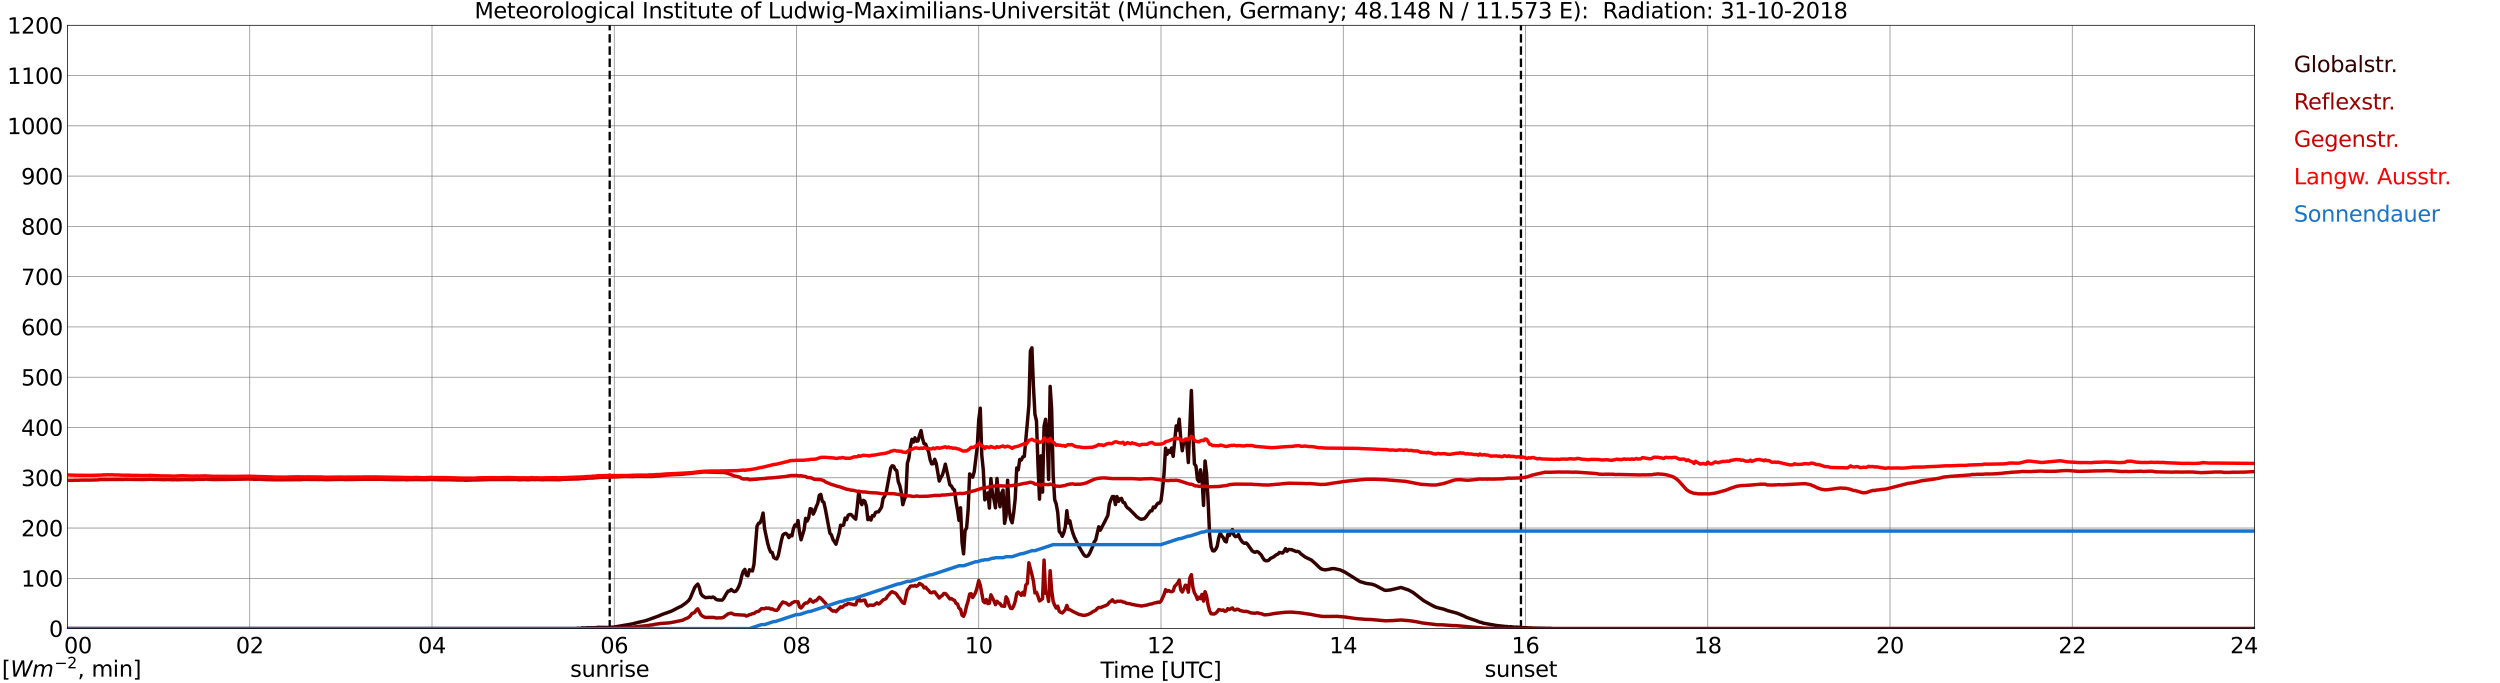 <?xml version="1.0" encoding="utf-8" standalone="no"?>
<!DOCTYPE svg PUBLIC "-//W3C//DTD SVG 1.1//EN"
  "http://www.w3.org/Graphics/SVG/1.1/DTD/svg11.dtd">
<svg xmlns:xlink="http://www.w3.org/1999/xlink" width="1085.4pt" height="296.64pt" viewBox="0 0 1085.4 296.64" xmlns="http://www.w3.org/2000/svg" version="1.1">
 <defs>
  <style type="text/css">*{stroke-linejoin: round; stroke-linecap: butt}</style>
 </defs>
 <g id="figure_1">
  <g id="patch_1">
   <path d="M 0 296.64 
L 1085.4 296.64 
L 1085.4 0 
L 0 0 
z
" style="fill: #ffffff"/>
  </g>
  <g id="axes_1">
   <g id="patch_2">
    <path d="M 29.306 272.909 
L 978.814 272.909 
L 978.814 10.976 
L 29.306 10.976 
z
" style="fill: #ffffff"/>
   </g>
   <g id="patch_3">
    <path d="M 978.814 272.909 
L 978.814 272.909 
L 978.814 10.976 
L 978.814 10.976 
z
" clip-path="url(#p12ae773253)" style="fill: #d3d3d3; opacity: 0.25; stroke: #d3d3d3; stroke-linejoin: miter"/>
   </g>
   <g id="matplotlib.axis_1">
    <g id="xtick_1">
     <g id="line2d_1">
      <path d="M 29.306 272.909 
L 29.306 10.976 
" clip-path="url(#p12ae773253)" style="fill: none; stroke: #808080; stroke-width: 0.3; stroke-linecap: square"/>
     </g>
     <g id="line2d_2"/>
     <g id="text_1">
      <!--    00 -->
      <g transform="translate(18.733 283.627) scale(0.095 -0.095)">
       <defs>
        <path id="DejaVuSans-20" transform="scale(0.016)"/>
        <path id="DejaVuSans-30" d="M 2034 4250 
Q 1547 4250 1301 3770 
Q 1056 3291 1056 2328 
Q 1056 1369 1301 889 
Q 1547 409 2034 409 
Q 2525 409 2770 889 
Q 3016 1369 3016 2328 
Q 3016 3291 2770 3770 
Q 2525 4250 2034 4250 
z
M 2034 4750 
Q 2819 4750 3233 4129 
Q 3647 3509 3647 2328 
Q 3647 1150 3233 529 
Q 2819 -91 2034 -91 
Q 1250 -91 836 529 
Q 422 1150 422 2328 
Q 422 3509 836 4129 
Q 1250 4750 2034 4750 
z
" transform="scale(0.016)"/>
       </defs>
       <use xlink:href="#DejaVuSans-20"/>
       <use xlink:href="#DejaVuSans-20" transform="translate(31.787 0)"/>
       <use xlink:href="#DejaVuSans-20" transform="translate(63.574 0)"/>
       <use xlink:href="#DejaVuSans-30" transform="translate(95.361 0)"/>
       <use xlink:href="#DejaVuSans-30" transform="translate(158.984 0)"/>
      </g>
     </g>
    </g>
    <g id="xtick_2">
     <g id="line2d_3">
      <path d="M 108.431 272.909 
L 108.431 10.976 
" clip-path="url(#p12ae773253)" style="fill: none; stroke: #808080; stroke-width: 0.3; stroke-linecap: square"/>
     </g>
     <g id="line2d_4"/>
     <g id="text_2">
      <!-- 02 -->
      <g transform="translate(102.387 283.627) scale(0.095 -0.095)">
       <defs>
        <path id="DejaVuSans-32" d="M 1228 531 
L 3431 531 
L 3431 0 
L 469 0 
L 469 531 
Q 828 903 1448 1529 
Q 2069 2156 2228 2338 
Q 2531 2678 2651 2914 
Q 2772 3150 2772 3378 
Q 2772 3750 2511 3984 
Q 2250 4219 1831 4219 
Q 1534 4219 1204 4116 
Q 875 4013 500 3803 
L 500 4441 
Q 881 4594 1212 4672 
Q 1544 4750 1819 4750 
Q 2544 4750 2975 4387 
Q 3406 4025 3406 3419 
Q 3406 3131 3298 2873 
Q 3191 2616 2906 2266 
Q 2828 2175 2409 1742 
Q 1991 1309 1228 531 
z
" transform="scale(0.016)"/>
       </defs>
       <use xlink:href="#DejaVuSans-30"/>
       <use xlink:href="#DejaVuSans-32" transform="translate(63.623 0)"/>
      </g>
     </g>
    </g>
    <g id="xtick_3">
     <g id="line2d_5">
      <path d="M 187.557 272.909 
L 187.557 10.976 
" clip-path="url(#p12ae773253)" style="fill: none; stroke: #808080; stroke-width: 0.3; stroke-linecap: square"/>
     </g>
     <g id="line2d_6"/>
     <g id="text_3">
      <!-- 04 -->
      <g transform="translate(181.513 283.627) scale(0.095 -0.095)">
       <defs>
        <path id="DejaVuSans-34" d="M 2419 4116 
L 825 1625 
L 2419 1625 
L 2419 4116 
z
M 2253 4666 
L 3047 4666 
L 3047 1625 
L 3713 1625 
L 3713 1100 
L 3047 1100 
L 3047 0 
L 2419 0 
L 2419 1100 
L 313 1100 
L 313 1709 
L 2253 4666 
z
" transform="scale(0.016)"/>
       </defs>
       <use xlink:href="#DejaVuSans-30"/>
       <use xlink:href="#DejaVuSans-34" transform="translate(63.623 0)"/>
      </g>
     </g>
    </g>
    <g id="xtick_4">
     <g id="line2d_7">
      <path d="M 266.683 272.909 
L 266.683 10.976 
" clip-path="url(#p12ae773253)" style="fill: none; stroke: #808080; stroke-width: 0.3; stroke-linecap: square"/>
     </g>
     <g id="line2d_8"/>
     <g id="text_4">
      <!-- 06 -->
      <g transform="translate(260.638 283.627) scale(0.095 -0.095)">
       <defs>
        <path id="DejaVuSans-36" d="M 2113 2584 
Q 1688 2584 1439 2293 
Q 1191 2003 1191 1497 
Q 1191 994 1439 701 
Q 1688 409 2113 409 
Q 2538 409 2786 701 
Q 3034 994 3034 1497 
Q 3034 2003 2786 2293 
Q 2538 2584 2113 2584 
z
M 3366 4563 
L 3366 3988 
Q 3128 4100 2886 4159 
Q 2644 4219 2406 4219 
Q 1781 4219 1451 3797 
Q 1122 3375 1075 2522 
Q 1259 2794 1537 2939 
Q 1816 3084 2150 3084 
Q 2853 3084 3261 2657 
Q 3669 2231 3669 1497 
Q 3669 778 3244 343 
Q 2819 -91 2113 -91 
Q 1303 -91 875 529 
Q 447 1150 447 2328 
Q 447 3434 972 4092 
Q 1497 4750 2381 4750 
Q 2619 4750 2861 4703 
Q 3103 4656 3366 4563 
z
" transform="scale(0.016)"/>
       </defs>
       <use xlink:href="#DejaVuSans-30"/>
       <use xlink:href="#DejaVuSans-36" transform="translate(63.623 0)"/>
      </g>
     </g>
    </g>
    <g id="xtick_5">
     <g id="line2d_9">
      <path d="M 345.808 272.909 
L 345.808 10.976 
" clip-path="url(#p12ae773253)" style="fill: none; stroke: #808080; stroke-width: 0.3; stroke-linecap: square"/>
     </g>
     <g id="line2d_10"/>
     <g id="text_5">
      <!-- 08 -->
      <g transform="translate(339.764 283.627) scale(0.095 -0.095)">
       <defs>
        <path id="DejaVuSans-38" d="M 2034 2216 
Q 1584 2216 1326 1975 
Q 1069 1734 1069 1313 
Q 1069 891 1326 650 
Q 1584 409 2034 409 
Q 2484 409 2743 651 
Q 3003 894 3003 1313 
Q 3003 1734 2745 1975 
Q 2488 2216 2034 2216 
z
M 1403 2484 
Q 997 2584 770 2862 
Q 544 3141 544 3541 
Q 544 4100 942 4425 
Q 1341 4750 2034 4750 
Q 2731 4750 3128 4425 
Q 3525 4100 3525 3541 
Q 3525 3141 3298 2862 
Q 3072 2584 2669 2484 
Q 3125 2378 3379 2068 
Q 3634 1759 3634 1313 
Q 3634 634 3220 271 
Q 2806 -91 2034 -91 
Q 1263 -91 848 271 
Q 434 634 434 1313 
Q 434 1759 690 2068 
Q 947 2378 1403 2484 
z
M 1172 3481 
Q 1172 3119 1398 2916 
Q 1625 2713 2034 2713 
Q 2441 2713 2670 2916 
Q 2900 3119 2900 3481 
Q 2900 3844 2670 4047 
Q 2441 4250 2034 4250 
Q 1625 4250 1398 4047 
Q 1172 3844 1172 3481 
z
" transform="scale(0.016)"/>
       </defs>
       <use xlink:href="#DejaVuSans-30"/>
       <use xlink:href="#DejaVuSans-38" transform="translate(63.623 0)"/>
      </g>
     </g>
    </g>
    <g id="xtick_6">
     <g id="line2d_11">
      <path d="M 424.934 272.909 
L 424.934 10.976 
" clip-path="url(#p12ae773253)" style="fill: none; stroke: #808080; stroke-width: 0.3; stroke-linecap: square"/>
     </g>
     <g id="line2d_12"/>
     <g id="text_6">
      <!-- 10 -->
      <g transform="translate(418.89 283.627) scale(0.095 -0.095)">
       <defs>
        <path id="DejaVuSans-31" d="M 794 531 
L 1825 531 
L 1825 4091 
L 703 3866 
L 703 4441 
L 1819 4666 
L 2450 4666 
L 2450 531 
L 3481 531 
L 3481 0 
L 794 0 
L 794 531 
z
" transform="scale(0.016)"/>
       </defs>
       <use xlink:href="#DejaVuSans-31"/>
       <use xlink:href="#DejaVuSans-30" transform="translate(63.623 0)"/>
      </g>
     </g>
    </g>
    <g id="xtick_7">
     <g id="line2d_13">
      <path d="M 504.06 272.909 
L 504.06 10.976 
" clip-path="url(#p12ae773253)" style="fill: none; stroke: #808080; stroke-width: 0.3; stroke-linecap: square"/>
     </g>
     <g id="line2d_14"/>
     <g id="text_7">
      <!-- 12 -->
      <g transform="translate(498.015 283.627) scale(0.095 -0.095)">
       <use xlink:href="#DejaVuSans-31"/>
       <use xlink:href="#DejaVuSans-32" transform="translate(63.623 0)"/>
      </g>
     </g>
    </g>
    <g id="xtick_8">
     <g id="line2d_15">
      <path d="M 583.185 272.909 
L 583.185 10.976 
" clip-path="url(#p12ae773253)" style="fill: none; stroke: #808080; stroke-width: 0.3; stroke-linecap: square"/>
     </g>
     <g id="line2d_16"/>
     <g id="text_8">
      <!-- 14 -->
      <g transform="translate(577.141 283.627) scale(0.095 -0.095)">
       <use xlink:href="#DejaVuSans-31"/>
       <use xlink:href="#DejaVuSans-34" transform="translate(63.623 0)"/>
      </g>
     </g>
    </g>
    <g id="xtick_9">
     <g id="line2d_17">
      <path d="M 662.311 272.909 
L 662.311 10.976 
" clip-path="url(#p12ae773253)" style="fill: none; stroke: #808080; stroke-width: 0.3; stroke-linecap: square"/>
     </g>
     <g id="line2d_18"/>
     <g id="text_9">
      <!-- 16 -->
      <g transform="translate(656.267 283.627) scale(0.095 -0.095)">
       <use xlink:href="#DejaVuSans-31"/>
       <use xlink:href="#DejaVuSans-36" transform="translate(63.623 0)"/>
      </g>
     </g>
    </g>
    <g id="xtick_10">
     <g id="line2d_19">
      <path d="M 741.437 272.909 
L 741.437 10.976 
" clip-path="url(#p12ae773253)" style="fill: none; stroke: #808080; stroke-width: 0.3; stroke-linecap: square"/>
     </g>
     <g id="line2d_20"/>
     <g id="text_10">
      <!-- 18 -->
      <g transform="translate(735.392 283.627) scale(0.095 -0.095)">
       <use xlink:href="#DejaVuSans-31"/>
       <use xlink:href="#DejaVuSans-38" transform="translate(63.623 0)"/>
      </g>
     </g>
    </g>
    <g id="xtick_11">
     <g id="line2d_21">
      <path d="M 820.562 272.909 
L 820.562 10.976 
" clip-path="url(#p12ae773253)" style="fill: none; stroke: #808080; stroke-width: 0.3; stroke-linecap: square"/>
     </g>
     <g id="line2d_22"/>
     <g id="text_11">
      <!-- 20 -->
      <g transform="translate(814.518 283.627) scale(0.095 -0.095)">
       <use xlink:href="#DejaVuSans-32"/>
       <use xlink:href="#DejaVuSans-30" transform="translate(63.623 0)"/>
      </g>
     </g>
    </g>
    <g id="xtick_12">
     <g id="line2d_23">
      <path d="M 899.688 272.909 
L 899.688 10.976 
" clip-path="url(#p12ae773253)" style="fill: none; stroke: #808080; stroke-width: 0.3; stroke-linecap: square"/>
     </g>
     <g id="line2d_24"/>
     <g id="text_12">
      <!-- 22 -->
      <g transform="translate(893.644 283.627) scale(0.095 -0.095)">
       <use xlink:href="#DejaVuSans-32"/>
       <use xlink:href="#DejaVuSans-32" transform="translate(63.623 0)"/>
      </g>
     </g>
    </g>
    <g id="xtick_13">
     <g id="line2d_25">
      <path d="M 978.814 272.909 
L 978.814 10.976 
" clip-path="url(#p12ae773253)" style="fill: none; stroke: #808080; stroke-width: 0.3; stroke-linecap: square"/>
     </g>
     <g id="line2d_26"/>
     <g id="text_13">
      <!-- 24    -->
      <g transform="translate(968.241 283.627) scale(0.095 -0.095)">
       <use xlink:href="#DejaVuSans-32"/>
       <use xlink:href="#DejaVuSans-34" transform="translate(63.623 0)"/>
       <use xlink:href="#DejaVuSans-20" transform="translate(127.246 0)"/>
       <use xlink:href="#DejaVuSans-20" transform="translate(159.033 0)"/>
       <use xlink:href="#DejaVuSans-20" transform="translate(190.82 0)"/>
      </g>
     </g>
    </g>
    <g id="text_14">
     <!-- Time [UTC] -->
     <g transform="translate(477.806 294.322) scale(0.095 -0.095)">
      <defs>
       <path id="DejaVuSans-54" d="M -19 4666 
L 3928 4666 
L 3928 4134 
L 2272 4134 
L 2272 0 
L 1638 0 
L 1638 4134 
L -19 4134 
L -19 4666 
z
" transform="scale(0.016)"/>
       <path id="DejaVuSans-69" d="M 603 3500 
L 1178 3500 
L 1178 0 
L 603 0 
L 603 3500 
z
M 603 4863 
L 1178 4863 
L 1178 4134 
L 603 4134 
L 603 4863 
z
" transform="scale(0.016)"/>
       <path id="DejaVuSans-6d" d="M 3328 2828 
Q 3544 3216 3844 3400 
Q 4144 3584 4550 3584 
Q 5097 3584 5394 3201 
Q 5691 2819 5691 2113 
L 5691 0 
L 5113 0 
L 5113 2094 
Q 5113 2597 4934 2840 
Q 4756 3084 4391 3084 
Q 3944 3084 3684 2787 
Q 3425 2491 3425 1978 
L 3425 0 
L 2847 0 
L 2847 2094 
Q 2847 2600 2669 2842 
Q 2491 3084 2119 3084 
Q 1678 3084 1418 2786 
Q 1159 2488 1159 1978 
L 1159 0 
L 581 0 
L 581 3500 
L 1159 3500 
L 1159 2956 
Q 1356 3278 1631 3431 
Q 1906 3584 2284 3584 
Q 2666 3584 2933 3390 
Q 3200 3197 3328 2828 
z
" transform="scale(0.016)"/>
       <path id="DejaVuSans-65" d="M 3597 1894 
L 3597 1613 
L 953 1613 
Q 991 1019 1311 708 
Q 1631 397 2203 397 
Q 2534 397 2845 478 
Q 3156 559 3463 722 
L 3463 178 
Q 3153 47 2828 -22 
Q 2503 -91 2169 -91 
Q 1331 -91 842 396 
Q 353 884 353 1716 
Q 353 2575 817 3079 
Q 1281 3584 2069 3584 
Q 2775 3584 3186 3129 
Q 3597 2675 3597 1894 
z
M 3022 2063 
Q 3016 2534 2758 2815 
Q 2500 3097 2075 3097 
Q 1594 3097 1305 2825 
Q 1016 2553 972 2059 
L 3022 2063 
z
" transform="scale(0.016)"/>
       <path id="DejaVuSans-5b" d="M 550 4863 
L 1875 4863 
L 1875 4416 
L 1125 4416 
L 1125 -397 
L 1875 -397 
L 1875 -844 
L 550 -844 
L 550 4863 
z
" transform="scale(0.016)"/>
       <path id="DejaVuSans-55" d="M 556 4666 
L 1191 4666 
L 1191 1831 
Q 1191 1081 1462 751 
Q 1734 422 2344 422 
Q 2950 422 3222 751 
Q 3494 1081 3494 1831 
L 3494 4666 
L 4128 4666 
L 4128 1753 
Q 4128 841 3676 375 
Q 3225 -91 2344 -91 
Q 1459 -91 1007 375 
Q 556 841 556 1753 
L 556 4666 
z
" transform="scale(0.016)"/>
       <path id="DejaVuSans-43" d="M 4122 4306 
L 4122 3641 
Q 3803 3938 3442 4084 
Q 3081 4231 2675 4231 
Q 1875 4231 1450 3742 
Q 1025 3253 1025 2328 
Q 1025 1406 1450 917 
Q 1875 428 2675 428 
Q 3081 428 3442 575 
Q 3803 722 4122 1019 
L 4122 359 
Q 3791 134 3420 21 
Q 3050 -91 2638 -91 
Q 1578 -91 968 557 
Q 359 1206 359 2328 
Q 359 3453 968 4101 
Q 1578 4750 2638 4750 
Q 3056 4750 3426 4639 
Q 3797 4528 4122 4306 
z
" transform="scale(0.016)"/>
       <path id="DejaVuSans-5d" d="M 1947 4863 
L 1947 -844 
L 622 -844 
L 622 -397 
L 1369 -397 
L 1369 4416 
L 622 4416 
L 622 4863 
L 1947 4863 
z
" transform="scale(0.016)"/>
      </defs>
      <use xlink:href="#DejaVuSans-54"/>
      <use xlink:href="#DejaVuSans-69" transform="translate(57.959 0)"/>
      <use xlink:href="#DejaVuSans-6d" transform="translate(85.742 0)"/>
      <use xlink:href="#DejaVuSans-65" transform="translate(183.154 0)"/>
      <use xlink:href="#DejaVuSans-20" transform="translate(244.678 0)"/>
      <use xlink:href="#DejaVuSans-5b" transform="translate(276.465 0)"/>
      <use xlink:href="#DejaVuSans-55" transform="translate(315.479 0)"/>
      <use xlink:href="#DejaVuSans-54" transform="translate(388.672 0)"/>
      <use xlink:href="#DejaVuSans-43" transform="translate(443.881 0)"/>
      <use xlink:href="#DejaVuSans-5d" transform="translate(513.705 0)"/>
     </g>
    </g>
   </g>
   <g id="matplotlib.axis_2">
    <g id="ytick_1">
     <g id="line2d_27">
      <path d="M 29.306 272.909 
L 978.814 272.909 
" clip-path="url(#p12ae773253)" style="fill: none; stroke: #808080; stroke-width: 0.3; stroke-linecap: square"/>
     </g>
     <g id="line2d_28"/>
     <g id="text_15">
      <!-- 0 -->
      <g transform="translate(21.261 276.518) scale(0.095 -0.095)">
       <use xlink:href="#DejaVuSans-30"/>
      </g>
     </g>
    </g>
    <g id="ytick_2">
     <g id="line2d_29">
      <path d="M 29.306 251.081 
L 978.814 251.081 
" clip-path="url(#p12ae773253)" style="fill: none; stroke: #808080; stroke-width: 0.3; stroke-linecap: square"/>
     </g>
     <g id="line2d_30"/>
     <g id="text_16">
      <!-- 100 -->
      <g transform="translate(9.173 254.69) scale(0.095 -0.095)">
       <use xlink:href="#DejaVuSans-31"/>
       <use xlink:href="#DejaVuSans-30" transform="translate(63.623 0)"/>
       <use xlink:href="#DejaVuSans-30" transform="translate(127.246 0)"/>
      </g>
     </g>
    </g>
    <g id="ytick_3">
     <g id="line2d_31">
      <path d="M 29.306 229.253 
L 978.814 229.253 
" clip-path="url(#p12ae773253)" style="fill: none; stroke: #808080; stroke-width: 0.3; stroke-linecap: square"/>
     </g>
     <g id="line2d_32"/>
     <g id="text_17">
      <!-- 200 -->
      <g transform="translate(9.173 232.863) scale(0.095 -0.095)">
       <use xlink:href="#DejaVuSans-32"/>
       <use xlink:href="#DejaVuSans-30" transform="translate(63.623 0)"/>
       <use xlink:href="#DejaVuSans-30" transform="translate(127.246 0)"/>
      </g>
     </g>
    </g>
    <g id="ytick_4">
     <g id="line2d_33">
      <path d="M 29.306 207.426 
L 978.814 207.426 
" clip-path="url(#p12ae773253)" style="fill: none; stroke: #808080; stroke-width: 0.3; stroke-linecap: square"/>
     </g>
     <g id="line2d_34"/>
     <g id="text_18">
      <!-- 300 -->
      <g transform="translate(9.173 211.035) scale(0.095 -0.095)">
       <defs>
        <path id="DejaVuSans-33" d="M 2597 2516 
Q 3050 2419 3304 2112 
Q 3559 1806 3559 1356 
Q 3559 666 3084 287 
Q 2609 -91 1734 -91 
Q 1441 -91 1130 -33 
Q 819 25 488 141 
L 488 750 
Q 750 597 1062 519 
Q 1375 441 1716 441 
Q 2309 441 2620 675 
Q 2931 909 2931 1356 
Q 2931 1769 2642 2001 
Q 2353 2234 1838 2234 
L 1294 2234 
L 1294 2753 
L 1863 2753 
Q 2328 2753 2575 2939 
Q 2822 3125 2822 3475 
Q 2822 3834 2567 4026 
Q 2313 4219 1838 4219 
Q 1578 4219 1281 4162 
Q 984 4106 628 3988 
L 628 4550 
Q 988 4650 1302 4700 
Q 1616 4750 1894 4750 
Q 2613 4750 3031 4423 
Q 3450 4097 3450 3541 
Q 3450 3153 3228 2886 
Q 3006 2619 2597 2516 
z
" transform="scale(0.016)"/>
       </defs>
       <use xlink:href="#DejaVuSans-33"/>
       <use xlink:href="#DejaVuSans-30" transform="translate(63.623 0)"/>
       <use xlink:href="#DejaVuSans-30" transform="translate(127.246 0)"/>
      </g>
     </g>
    </g>
    <g id="ytick_5">
     <g id="line2d_35">
      <path d="M 29.306 185.598 
L 978.814 185.598 
" clip-path="url(#p12ae773253)" style="fill: none; stroke: #808080; stroke-width: 0.3; stroke-linecap: square"/>
     </g>
     <g id="line2d_36"/>
     <g id="text_19">
      <!-- 400 -->
      <g transform="translate(9.173 189.207) scale(0.095 -0.095)">
       <use xlink:href="#DejaVuSans-34"/>
       <use xlink:href="#DejaVuSans-30" transform="translate(63.623 0)"/>
       <use xlink:href="#DejaVuSans-30" transform="translate(127.246 0)"/>
      </g>
     </g>
    </g>
    <g id="ytick_6">
     <g id="line2d_37">
      <path d="M 29.306 163.77 
L 978.814 163.77 
" clip-path="url(#p12ae773253)" style="fill: none; stroke: #808080; stroke-width: 0.3; stroke-linecap: square"/>
     </g>
     <g id="line2d_38"/>
     <g id="text_20">
      <!-- 500 -->
      <g transform="translate(9.173 167.379) scale(0.095 -0.095)">
       <defs>
        <path id="DejaVuSans-35" d="M 691 4666 
L 3169 4666 
L 3169 4134 
L 1269 4134 
L 1269 2991 
Q 1406 3038 1543 3061 
Q 1681 3084 1819 3084 
Q 2600 3084 3056 2656 
Q 3513 2228 3513 1497 
Q 3513 744 3044 326 
Q 2575 -91 1722 -91 
Q 1428 -91 1123 -41 
Q 819 9 494 109 
L 494 744 
Q 775 591 1075 516 
Q 1375 441 1709 441 
Q 2250 441 2565 725 
Q 2881 1009 2881 1497 
Q 2881 1984 2565 2268 
Q 2250 2553 1709 2553 
Q 1456 2553 1204 2497 
Q 953 2441 691 2322 
L 691 4666 
z
" transform="scale(0.016)"/>
       </defs>
       <use xlink:href="#DejaVuSans-35"/>
       <use xlink:href="#DejaVuSans-30" transform="translate(63.623 0)"/>
       <use xlink:href="#DejaVuSans-30" transform="translate(127.246 0)"/>
      </g>
     </g>
    </g>
    <g id="ytick_7">
     <g id="line2d_39">
      <path d="M 29.306 141.942 
L 978.814 141.942 
" clip-path="url(#p12ae773253)" style="fill: none; stroke: #808080; stroke-width: 0.3; stroke-linecap: square"/>
     </g>
     <g id="line2d_40"/>
     <g id="text_21">
      <!-- 600 -->
      <g transform="translate(9.173 145.551) scale(0.095 -0.095)">
       <use xlink:href="#DejaVuSans-36"/>
       <use xlink:href="#DejaVuSans-30" transform="translate(63.623 0)"/>
       <use xlink:href="#DejaVuSans-30" transform="translate(127.246 0)"/>
      </g>
     </g>
    </g>
    <g id="ytick_8">
     <g id="line2d_41">
      <path d="M 29.306 120.114 
L 978.814 120.114 
" clip-path="url(#p12ae773253)" style="fill: none; stroke: #808080; stroke-width: 0.3; stroke-linecap: square"/>
     </g>
     <g id="line2d_42"/>
     <g id="text_22">
      <!-- 700 -->
      <g transform="translate(9.173 123.724) scale(0.095 -0.095)">
       <defs>
        <path id="DejaVuSans-37" d="M 525 4666 
L 3525 4666 
L 3525 4397 
L 1831 0 
L 1172 0 
L 2766 4134 
L 525 4134 
L 525 4666 
z
" transform="scale(0.016)"/>
       </defs>
       <use xlink:href="#DejaVuSans-37"/>
       <use xlink:href="#DejaVuSans-30" transform="translate(63.623 0)"/>
       <use xlink:href="#DejaVuSans-30" transform="translate(127.246 0)"/>
      </g>
     </g>
    </g>
    <g id="ytick_9">
     <g id="line2d_43">
      <path d="M 29.306 98.287 
L 978.814 98.287 
" clip-path="url(#p12ae773253)" style="fill: none; stroke: #808080; stroke-width: 0.3; stroke-linecap: square"/>
     </g>
     <g id="line2d_44"/>
     <g id="text_23">
      <!-- 800 -->
      <g transform="translate(9.173 101.896) scale(0.095 -0.095)">
       <use xlink:href="#DejaVuSans-38"/>
       <use xlink:href="#DejaVuSans-30" transform="translate(63.623 0)"/>
       <use xlink:href="#DejaVuSans-30" transform="translate(127.246 0)"/>
      </g>
     </g>
    </g>
    <g id="ytick_10">
     <g id="line2d_45">
      <path d="M 29.306 76.459 
L 978.814 76.459 
" clip-path="url(#p12ae773253)" style="fill: none; stroke: #808080; stroke-width: 0.3; stroke-linecap: square"/>
     </g>
     <g id="line2d_46"/>
     <g id="text_24">
      <!-- 900 -->
      <g transform="translate(9.173 80.068) scale(0.095 -0.095)">
       <defs>
        <path id="DejaVuSans-39" d="M 703 97 
L 703 672 
Q 941 559 1184 500 
Q 1428 441 1663 441 
Q 2288 441 2617 861 
Q 2947 1281 2994 2138 
Q 2813 1869 2534 1725 
Q 2256 1581 1919 1581 
Q 1219 1581 811 2004 
Q 403 2428 403 3163 
Q 403 3881 828 4315 
Q 1253 4750 1959 4750 
Q 2769 4750 3195 4129 
Q 3622 3509 3622 2328 
Q 3622 1225 3098 567 
Q 2575 -91 1691 -91 
Q 1453 -91 1209 -44 
Q 966 3 703 97 
z
M 1959 2075 
Q 2384 2075 2632 2365 
Q 2881 2656 2881 3163 
Q 2881 3666 2632 3958 
Q 2384 4250 1959 4250 
Q 1534 4250 1286 3958 
Q 1038 3666 1038 3163 
Q 1038 2656 1286 2365 
Q 1534 2075 1959 2075 
z
" transform="scale(0.016)"/>
       </defs>
       <use xlink:href="#DejaVuSans-39"/>
       <use xlink:href="#DejaVuSans-30" transform="translate(63.623 0)"/>
       <use xlink:href="#DejaVuSans-30" transform="translate(127.246 0)"/>
      </g>
     </g>
    </g>
    <g id="ytick_11">
     <g id="line2d_47">
      <path d="M 29.306 54.631 
L 978.814 54.631 
" clip-path="url(#p12ae773253)" style="fill: none; stroke: #808080; stroke-width: 0.3; stroke-linecap: square"/>
     </g>
     <g id="line2d_48"/>
     <g id="text_25">
      <!-- 1000 -->
      <g transform="translate(3.128 58.24) scale(0.095 -0.095)">
       <use xlink:href="#DejaVuSans-31"/>
       <use xlink:href="#DejaVuSans-30" transform="translate(63.623 0)"/>
       <use xlink:href="#DejaVuSans-30" transform="translate(127.246 0)"/>
       <use xlink:href="#DejaVuSans-30" transform="translate(190.869 0)"/>
      </g>
     </g>
    </g>
    <g id="ytick_12">
     <g id="line2d_49">
      <path d="M 29.306 32.803 
L 978.814 32.803 
" clip-path="url(#p12ae773253)" style="fill: none; stroke: #808080; stroke-width: 0.3; stroke-linecap: square"/>
     </g>
     <g id="line2d_50"/>
     <g id="text_26">
      <!-- 1100 -->
      <g transform="translate(3.128 36.413) scale(0.095 -0.095)">
       <use xlink:href="#DejaVuSans-31"/>
       <use xlink:href="#DejaVuSans-31" transform="translate(63.623 0)"/>
       <use xlink:href="#DejaVuSans-30" transform="translate(127.246 0)"/>
       <use xlink:href="#DejaVuSans-30" transform="translate(190.869 0)"/>
      </g>
     </g>
    </g>
    <g id="ytick_13">
     <g id="line2d_51">
      <path d="M 29.306 10.976 
L 978.814 10.976 
" clip-path="url(#p12ae773253)" style="fill: none; stroke: #808080; stroke-width: 0.3; stroke-linecap: square"/>
     </g>
     <g id="line2d_52"/>
     <g id="text_27">
      <!-- 1200 -->
      <g transform="translate(3.128 14.585) scale(0.095 -0.095)">
       <use xlink:href="#DejaVuSans-31"/>
       <use xlink:href="#DejaVuSans-32" transform="translate(63.623 0)"/>
       <use xlink:href="#DejaVuSans-30" transform="translate(127.246 0)"/>
       <use xlink:href="#DejaVuSans-30" transform="translate(190.869 0)"/>
      </g>
     </g>
    </g>
   </g>
   <g id="line2d_53">
    <path d="M 264.705 272.909 
L 264.705 10.976 
" clip-path="url(#p12ae773253)" style="fill: none; stroke-dasharray: 3.7,1.6; stroke-dashoffset: 0; stroke: #000000"/>
   </g>
   <g id="line2d_54">
    <path d="M 660.333 272.909 
L 660.333 10.976 
" clip-path="url(#p12ae773253)" style="fill: none; stroke-dasharray: 3.7,1.6; stroke-dashoffset: 0; stroke: #000000"/>
   </g>
   <g id="line2d_55">
    <path d="M 29.306 272.909 
L 250.198 272.909 
L 250.858 272.784 
L 252.176 272.867 
L 252.836 272.551 
L 253.495 272.677 
L 255.473 272.509 
L 256.133 272.614 
L 256.792 272.488 
L 257.451 272.592 
L 258.111 272.488 
L 258.77 272.551 
L 259.43 272.361 
L 264.045 272.424 
L 266.683 272.234 
L 274.595 270.859 
L 276.573 270.331 
L 280.53 269.399 
L 285.805 267.496 
L 287.783 266.651 
L 289.761 265.972 
L 291.739 265.232 
L 293.058 264.536 
L 295.036 263.518 
L 295.696 263.265 
L 297.674 261.871 
L 298.992 260.727 
L 299.652 259.712 
L 301.63 255.038 
L 302.289 254.213 
L 302.949 253.578 
L 303.608 254.995 
L 304.267 257.64 
L 304.927 258.633 
L 306.246 259.48 
L 308.224 259.31 
L 308.883 259.459 
L 309.543 259.184 
L 310.202 259.544 
L 310.861 260.198 
L 311.521 260.452 
L 313.499 260.559 
L 314.158 259.882 
L 315.477 257.533 
L 316.136 256.625 
L 316.796 256.56 
L 317.455 255.905 
L 318.114 256.518 
L 318.774 256.857 
L 319.433 256.708 
L 320.093 255.905 
L 320.752 254.637 
L 321.411 252.88 
L 322.071 249.876 
L 322.73 247.995 
L 323.39 247.211 
L 324.049 249.686 
L 324.708 249.983 
L 325.368 247.359 
L 326.027 247.698 
L 326.686 247.89 
L 327.346 245.013 
L 328.665 228.452 
L 329.324 227.204 
L 329.983 226.992 
L 330.643 225.405 
L 331.302 222.74 
L 331.961 229.613 
L 333.28 235.791 
L 333.94 238.118 
L 334.599 239.704 
L 335.258 239.831 
L 335.918 242.029 
L 336.577 242.453 
L 337.236 242.664 
L 337.896 241.248 
L 339.215 234.776 
L 339.874 232.3 
L 340.533 231.75 
L 341.193 231.56 
L 341.852 232.196 
L 342.512 233.401 
L 343.171 232.322 
L 343.83 232.661 
L 344.49 229.445 
L 345.149 227.902 
L 345.808 228.43 
L 346.468 225.997 
L 347.127 231.096 
L 347.787 234.352 
L 349.105 229.954 
L 349.765 225.045 
L 350.424 226.23 
L 351.083 224.814 
L 351.743 220.815 
L 352.402 221.026 
L 353.062 223.205 
L 353.721 221.895 
L 354.38 219.948 
L 355.04 218.531 
L 355.699 215.041 
L 356.359 214.64 
L 357.018 217.665 
L 357.677 218.086 
L 358.337 221.007 
L 359.655 228.048 
L 360.315 231.497 
L 360.974 232.237 
L 361.634 234.226 
L 362.952 236.277 
L 364.271 231.624 
L 364.93 228.029 
L 365.59 228.155 
L 366.249 227.965 
L 366.909 224.918 
L 367.568 225.617 
L 368.227 223.735 
L 368.887 223.334 
L 369.546 223.417 
L 370.865 224.835 
L 371.524 225.405 
L 372.184 220.011 
L 372.843 213.391 
L 373.502 217.558 
L 374.162 219.103 
L 374.821 217.22 
L 375.481 217.643 
L 376.14 219.736 
L 376.799 225.595 
L 377.459 224.643 
L 378.118 225.787 
L 378.777 223.84 
L 379.437 224.052 
L 380.096 222.528 
L 380.756 222.253 
L 381.415 222.233 
L 382.734 220.201 
L 383.393 216.458 
L 384.053 215.465 
L 384.712 213.963 
L 386.69 203.217 
L 387.349 202.224 
L 388.009 202.394 
L 388.668 203.896 
L 389.328 204.298 
L 389.987 209.141 
L 390.646 210.77 
L 391.306 213.856 
L 391.965 219.123 
L 392.624 216.859 
L 393.284 215.253 
L 393.943 201.168 
L 394.603 198.797 
L 395.262 193.912 
L 395.921 190.738 
L 396.581 191.923 
L 397.24 190.062 
L 397.899 191.563 
L 398.559 191.415 
L 399.218 188.942 
L 399.878 186.931 
L 400.537 190.507 
L 401.196 192.663 
L 401.856 192.812 
L 403.175 196.217 
L 403.834 199.622 
L 404.493 201.399 
L 405.153 201.314 
L 405.812 199.391 
L 406.471 201.187 
L 407.79 208.844 
L 408.45 207.321 
L 409.109 206.306 
L 409.768 204.191 
L 410.428 201.525 
L 412.406 210.514 
L 413.065 211.001 
L 413.725 212.208 
L 414.384 212.736 
L 415.043 217.77 
L 415.703 221.387 
L 416.362 225.933 
L 417.022 220.457 
L 417.681 235.516 
L 418.34 240.464 
L 419 230.292 
L 419.659 229.275 
L 420.318 221.387 
L 420.978 205.756 
L 421.637 206.603 
L 422.297 207.153 
L 422.956 204.867 
L 424.275 194.143 
L 424.934 182.236 
L 425.593 177.225 
L 426.253 197.614 
L 426.912 204.169 
L 427.572 217.008 
L 428.89 213.985 
L 429.55 220.583 
L 430.209 207.766 
L 430.869 214.279 
L 431.528 216.755 
L 432.187 220.476 
L 432.847 207.744 
L 433.506 215.38 
L 434.165 220.033 
L 434.825 214.216 
L 435.484 212.8 
L 436.144 227.225 
L 436.803 223.947 
L 437.462 208.506 
L 438.122 221.197 
L 438.781 225.427 
L 439.44 226.97 
L 440.1 222.613 
L 440.759 216.521 
L 441.419 203.176 
L 442.078 204.023 
L 442.737 199.474 
L 443.397 199.749 
L 444.056 198.374 
L 444.716 198.142 
L 446.034 183.526 
L 446.694 175.954 
L 447.353 152.393 
L 448.012 151.018 
L 448.672 167.62 
L 449.331 179.888 
L 449.991 182.745 
L 450.65 201.715 
L 451.309 216.713 
L 451.969 197.909 
L 452.628 213.666 
L 453.287 185.05 
L 453.947 182.046 
L 454.606 188.793 
L 455.266 208.168 
L 455.925 167.769 
L 456.584 177.668 
L 457.244 206.328 
L 457.903 216.945 
L 458.563 218.807 
L 459.222 222.509 
L 459.881 230.757 
L 460.541 231.475 
L 461.2 232.85 
L 461.859 231.349 
L 462.519 228.725 
L 463.178 221.725 
L 463.838 227.077 
L 464.497 226.125 
L 465.156 229.255 
L 465.816 231.497 
L 466.475 233.274 
L 468.453 237.334 
L 470.431 240.698 
L 471.091 241.396 
L 471.75 241.564 
L 472.409 241.248 
L 473.069 240.254 
L 474.388 237.292 
L 475.047 235.304 
L 475.706 234.457 
L 477.025 228.705 
L 477.685 230.207 
L 479.663 226.442 
L 480.981 223.755 
L 481.641 218.848 
L 482.3 217.008 
L 482.96 215.591 
L 483.619 215.591 
L 484.278 219.06 
L 484.938 215.591 
L 485.597 217.685 
L 486.256 216.565 
L 486.916 216.375 
L 487.575 218.086 
L 488.235 218.278 
L 488.894 219.717 
L 489.553 220.52 
L 490.213 220.943 
L 492.85 223.609 
L 493.51 224.349 
L 494.828 225.237 
L 495.488 225.449 
L 496.807 225.174 
L 497.466 224.538 
L 499.444 221.81 
L 500.103 221.769 
L 500.763 220.118 
L 501.422 220.435 
L 502.082 219.271 
L 502.741 218.446 
L 503.4 218.427 
L 504.06 217.431 
L 504.719 212.398 
L 505.379 205.629 
L 506.038 194.567 
L 506.697 197.232 
L 507.357 195.562 
L 508.016 196.47 
L 508.675 194.503 
L 509.335 198.142 
L 510.654 184.901 
L 511.313 186.742 
L 511.972 181.983 
L 512.632 190.444 
L 513.291 195.711 
L 513.95 191.648 
L 514.61 191.373 
L 515.269 192.685 
L 515.929 200.807 
L 517.247 169.546 
L 517.907 188.117 
L 518.566 201.443 
L 519.226 202.309 
L 519.885 208.146 
L 520.544 209.098 
L 521.204 203.979 
L 521.863 207.703 
L 522.522 219.442 
L 523.182 200.131 
L 523.841 205.524 
L 524.501 217.263 
L 525.16 232.111 
L 525.819 237.378 
L 526.479 239.111 
L 527.138 239.196 
L 527.797 238.497 
L 528.457 237.122 
L 529.116 233.527 
L 529.776 231.454 
L 530.435 232.639 
L 531.094 233.422 
L 531.754 234.924 
L 532.413 235.282 
L 533.073 231.962 
L 533.732 232.512 
L 535.051 229.932 
L 535.71 232.279 
L 536.369 232.999 
L 537.029 232.85 
L 537.688 232.089 
L 538.348 233.78 
L 539.007 234.817 
L 539.666 235.537 
L 540.326 235.895 
L 540.985 235.684 
L 541.644 236.319 
L 543.623 239.133 
L 544.282 239.576 
L 544.941 239.787 
L 545.601 239.449 
L 546.26 239.661 
L 547.579 240.951 
L 548.238 242.158 
L 548.898 243.129 
L 549.557 243.448 
L 550.216 243.468 
L 550.876 243.214 
L 551.535 242.474 
L 552.854 241.839 
L 554.173 240.824 
L 554.832 240.571 
L 555.491 239.851 
L 556.81 240.106 
L 557.47 239.386 
L 558.129 238.181 
L 558.788 239.322 
L 559.448 238.561 
L 560.766 238.646 
L 562.745 239.449 
L 563.404 239.386 
L 564.063 239.661 
L 564.723 240.401 
L 566.701 241.883 
L 569.338 243.129 
L 571.317 244.886 
L 572.635 246.196 
L 573.295 246.768 
L 573.954 247.148 
L 575.273 247.423 
L 577.251 247.128 
L 577.91 246.916 
L 579.229 246.853 
L 581.867 247.445 
L 583.845 248.355 
L 590.439 252.5 
L 593.076 253.281 
L 595.714 253.663 
L 597.032 254.106 
L 600.989 256.202 
L 601.648 256.328 
L 603.626 256.139 
L 608.242 255.058 
L 611.539 256.158 
L 613.517 257.239 
L 618.133 260.812 
L 622.089 263.012 
L 623.408 263.625 
L 624.726 263.986 
L 626.705 264.451 
L 628.683 265.169 
L 632.639 266.227 
L 635.936 267.602 
L 636.595 268.004 
L 640.552 269.357 
L 642.53 270.139 
L 643.189 270.202 
L 643.848 270.521 
L 649.783 271.577 
L 653.739 272.001 
L 654.399 272.023 
L 655.058 272.212 
L 655.717 272.086 
L 657.695 272.298 
L 658.355 272.254 
L 659.674 272.361 
L 661.652 272.509 
L 662.97 272.551 
L 663.63 272.636 
L 664.289 272.592 
L 665.608 272.699 
L 672.202 272.826 
L 672.861 272.804 
L 674.18 272.909 
L 978.154 272.909 
L 978.154 272.909 
" clip-path="url(#p12ae773253)" style="fill: none; stroke: #330000; stroke-width: 1.5; stroke-linecap: square"/>
   </g>
   <g id="line2d_56">
    <path d="M 29.306 272.909 
L 266.023 272.909 
L 266.683 272.752 
L 270.639 272.647 
L 274.595 272.35 
L 275.914 272.116 
L 279.211 271.8 
L 281.849 271.503 
L 282.508 271.335 
L 283.167 271.335 
L 284.486 271.038 
L 287.124 270.658 
L 290.42 270.447 
L 292.399 270.086 
L 296.355 269.283 
L 297.674 268.607 
L 298.333 268.395 
L 298.992 268.015 
L 299.652 267.421 
L 300.311 266.47 
L 301.63 265.815 
L 302.289 264.841 
L 302.949 264.313 
L 304.267 266.852 
L 304.927 267.443 
L 305.586 267.823 
L 306.246 268.056 
L 309.543 268.056 
L 310.202 268.12 
L 310.861 268.31 
L 313.499 268.225 
L 314.158 267.971 
L 316.136 266.491 
L 317.455 266.173 
L 318.774 266.808 
L 323.39 267.083 
L 324.049 267.465 
L 324.708 267.253 
L 325.368 266.83 
L 326.027 266.766 
L 326.686 266.406 
L 327.346 266.365 
L 328.005 265.815 
L 328.665 265.54 
L 329.324 265.455 
L 330.643 264.228 
L 331.961 264.313 
L 332.621 263.931 
L 333.28 264.123 
L 333.94 263.994 
L 334.599 264.461 
L 335.258 264.313 
L 335.918 264.778 
L 337.236 265.031 
L 337.896 264.355 
L 338.555 263.086 
L 339.874 261.329 
L 340.533 261.604 
L 341.193 261.733 
L 342.512 262.726 
L 343.171 262.388 
L 343.83 261.753 
L 345.149 261.161 
L 345.808 261.31 
L 346.468 261.266 
L 347.127 263.488 
L 347.787 263.953 
L 348.446 263.213 
L 349.105 262.239 
L 349.765 261.774 
L 350.424 261.796 
L 351.083 261.183 
L 351.743 260.168 
L 352.402 261.034 
L 353.062 261.436 
L 353.721 260.864 
L 354.38 260.781 
L 355.699 259.28 
L 356.359 259.744 
L 358.337 261.838 
L 359.655 263.785 
L 360.315 264.186 
L 360.974 264.863 
L 361.634 265.328 
L 362.293 265.18 
L 362.952 265.54 
L 363.612 264.8 
L 364.271 264.25 
L 364.93 263.466 
L 365.59 263.7 
L 366.909 262.578 
L 367.568 262.558 
L 368.227 261.945 
L 370.865 262.6 
L 371.524 262.558 
L 372.184 260.801 
L 372.843 259.701 
L 373.502 260.949 
L 374.162 260.823 
L 374.821 260.57 
L 375.481 260.548 
L 376.14 262.303 
L 376.799 263.086 
L 377.459 262.748 
L 378.118 262.685 
L 378.777 262.811 
L 379.437 262.685 
L 380.756 261.733 
L 381.415 262.239 
L 382.074 261.879 
L 383.393 260.443 
L 384.053 260.231 
L 384.712 259.871 
L 385.371 258.729 
L 386.031 258.116 
L 386.69 257.291 
L 387.349 256.889 
L 388.009 257.247 
L 388.668 257.459 
L 389.328 258.053 
L 389.987 259.131 
L 390.646 259.808 
L 391.306 260.886 
L 391.965 261.689 
L 392.624 261.986 
L 393.943 256.191 
L 394.603 255.471 
L 395.262 254.519 
L 395.921 254.373 
L 396.581 254.477 
L 397.24 254.161 
L 397.899 254.563 
L 398.559 254.117 
L 399.218 253.292 
L 400.537 254.054 
L 401.196 255.239 
L 401.856 254.921 
L 402.515 255.746 
L 403.175 256.359 
L 403.834 257.247 
L 404.493 257.396 
L 405.153 257.036 
L 405.812 256.994 
L 407.79 259.638 
L 408.45 258.983 
L 409.109 258.537 
L 409.768 257.671 
L 410.428 257.693 
L 411.087 258.348 
L 412.406 260.061 
L 413.065 259.871 
L 413.725 260.377 
L 414.384 260.633 
L 415.043 261.945 
L 415.703 262.239 
L 416.362 264.058 
L 417.022 264.503 
L 417.681 267.105 
L 418.34 267.57 
L 419 265.941 
L 419.659 262.979 
L 420.318 260.928 
L 420.978 257.924 
L 421.637 257.778 
L 422.297 259.426 
L 422.956 258.369 
L 423.615 257.101 
L 424.275 254.838 
L 424.934 252.046 
L 425.593 254.054 
L 426.912 261.076 
L 427.572 261.689 
L 428.231 260.336 
L 428.89 262.071 
L 429.55 261.879 
L 430.209 258.243 
L 431.528 260.886 
L 432.187 262.514 
L 432.847 261.056 
L 433.506 261.774 
L 434.165 262.008 
L 434.825 263.064 
L 436.144 263.235 
L 436.803 259.131 
L 437.462 260.251 
L 438.122 262.768 
L 438.781 264.101 
L 439.44 264.186 
L 440.1 263.086 
L 440.759 261.098 
L 441.419 257.671 
L 442.078 257.036 
L 443.397 258.496 
L 444.056 257.164 
L 444.716 258.391 
L 445.375 253.969 
L 446.034 253.314 
L 446.694 244.325 
L 448.012 249.444 
L 448.672 252.341 
L 449.331 257.418 
L 449.991 257.164 
L 450.65 258.876 
L 451.309 260.908 
L 452.628 259.934 
L 453.287 243.184 
L 453.947 257.608 
L 454.606 257.503 
L 455.266 261.098 
L 455.925 247.772 
L 456.584 256.191 
L 457.244 261.098 
L 457.903 262.811 
L 458.563 264.016 
L 459.222 263.171 
L 459.881 265.413 
L 460.541 265.878 
L 461.2 266.109 
L 461.859 265.496 
L 462.519 264.673 
L 463.178 262.853 
L 463.838 264.588 
L 464.497 264.715 
L 465.816 265.476 
L 468.453 266.745 
L 470.431 267.168 
L 471.091 267.127 
L 472.409 266.766 
L 473.728 266.109 
L 474.388 265.603 
L 475.706 264.946 
L 476.366 264.206 
L 477.025 263.719 
L 477.685 263.826 
L 480.322 262.789 
L 480.981 262.366 
L 481.641 261.436 
L 482.3 261.056 
L 482.96 260.399 
L 483.619 261.288 
L 484.278 261.458 
L 484.938 261.034 
L 486.256 261.034 
L 486.916 261.013 
L 487.575 261.414 
L 488.235 261.436 
L 488.894 261.86 
L 490.872 262.198 
L 491.532 262.451 
L 492.191 262.473 
L 492.85 262.685 
L 494.828 262.979 
L 495.488 263.128 
L 498.125 262.663 
L 498.785 262.41 
L 500.103 262.154 
L 501.422 261.733 
L 502.082 261.67 
L 502.741 261.395 
L 503.4 261.563 
L 504.06 260.991 
L 505.379 258.136 
L 506.038 256.021 
L 506.697 256.719 
L 507.357 256.403 
L 508.016 256.761 
L 508.675 256.909 
L 509.335 256.571 
L 509.994 254.541 
L 510.654 253.927 
L 511.313 253.102 
L 511.972 251.812 
L 512.632 256.106 
L 513.291 257.036 
L 513.95 255.831 
L 514.61 254.076 
L 515.269 254.244 
L 515.929 257.101 
L 516.588 250.924 
L 517.247 249.485 
L 517.907 255.006 
L 518.566 257.396 
L 519.226 258.518 
L 519.885 260.251 
L 520.544 259.28 
L 521.204 259.913 
L 521.863 258.053 
L 522.522 260.971 
L 523.182 256.889 
L 523.841 258.771 
L 524.501 262.663 
L 525.16 265.201 
L 525.819 266.47 
L 527.138 266.596 
L 527.797 266.216 
L 528.457 265.603 
L 529.116 264.63 
L 530.435 264.968 
L 531.094 264.819 
L 531.754 265.413 
L 532.413 265.243 
L 533.073 264.25 
L 533.732 264.651 
L 535.051 263.931 
L 535.71 264.778 
L 536.369 264.863 
L 537.029 264.481 
L 537.688 264.588 
L 538.348 265.053 
L 539.666 265.369 
L 540.326 265.476 
L 540.985 265.391 
L 542.304 265.771 
L 542.963 266.046 
L 544.282 266.216 
L 544.941 266.238 
L 545.601 266.09 
L 546.26 266.109 
L 546.919 266.365 
L 547.579 266.428 
L 548.898 266.956 
L 550.876 266.808 
L 552.195 266.555 
L 553.513 266.321 
L 558.129 265.815 
L 560.766 265.751 
L 564.723 266.09 
L 567.36 266.491 
L 569.338 266.766 
L 571.317 267.19 
L 573.954 267.611 
L 575.932 267.655 
L 580.548 267.592 
L 583.845 267.867 
L 588.46 268.521 
L 593.076 268.923 
L 595.054 268.945 
L 601.648 269.536 
L 602.967 269.473 
L 604.945 269.41 
L 608.242 269.176 
L 612.198 269.515 
L 614.836 269.918 
L 617.473 270.447 
L 619.451 270.7 
L 620.77 270.848 
L 624.067 271.25 
L 626.045 271.25 
L 630.661 271.61 
L 631.98 271.61 
L 644.508 272.73 
L 647.805 272.782 
L 648.464 272.9 
L 649.783 272.826 
L 660.992 272.909 
L 978.154 272.909 
L 978.154 272.909 
" clip-path="url(#p12ae773253)" style="fill: none; stroke: #990000; stroke-width: 1.5; stroke-linecap: square"/>
   </g>
   <g id="line2d_57">
    <path d="M 29.306 208.502 
L 29.965 208.567 
L 31.284 208.53 
L 31.943 208.563 
L 32.603 208.434 
L 33.262 208.523 
L 35.24 208.438 
L 39.856 208.427 
L 41.834 208.351 
L 42.493 208.36 
L 43.153 208.216 
L 52.384 208.148 
L 53.043 208.205 
L 54.362 208.122 
L 62.275 208.196 
L 65.572 208.067 
L 66.89 208.181 
L 67.55 208.115 
L 70.187 208.231 
L 71.506 208.27 
L 72.166 208.185 
L 75.462 208.299 
L 76.122 208.211 
L 76.781 208.31 
L 80.737 208.194 
L 82.056 208.238 
L 83.375 208.24 
L 84.034 208.242 
L 84.694 208.133 
L 88.65 208.1 
L 89.309 208.019 
L 92.606 208.205 
L 97.881 208.165 
L 105.794 208.021 
L 107.772 207.995 
L 109.75 208.035 
L 110.41 208.12 
L 113.047 208.059 
L 113.707 208.152 
L 115.025 208.155 
L 115.685 208.257 
L 117.663 208.264 
L 119.641 208.327 
L 130.85 208.24 
L 131.51 208.126 
L 138.763 208.194 
L 139.422 208.146 
L 141.4 208.268 
L 148.654 208.122 
L 149.972 208.222 
L 155.907 208.113 
L 157.885 208.085 
L 159.204 208.087 
L 165.138 208.069 
L 166.457 208.115 
L 171.732 208.251 
L 173.051 208.244 
L 175.688 208.189 
L 176.348 208.331 
L 178.326 208.196 
L 178.985 208.244 
L 180.304 208.183 
L 184.92 208.268 
L 186.898 208.141 
L 190.854 208.29 
L 196.129 208.331 
L 197.448 208.371 
L 198.767 208.419 
L 201.404 208.432 
L 202.063 208.541 
L 205.36 208.401 
L 206.679 208.399 
L 212.614 208.203 
L 224.482 208.176 
L 225.142 208.31 
L 227.779 208.209 
L 229.098 208.32 
L 231.076 208.183 
L 232.395 208.244 
L 233.054 208.168 
L 235.692 208.31 
L 237.011 208.218 
L 242.945 208.292 
L 244.264 208.104 
L 251.517 207.938 
L 252.176 207.81 
L 254.155 207.738 
L 254.814 207.613 
L 257.451 207.546 
L 260.748 207.238 
L 262.067 207.22 
L 267.342 207.05 
L 271.298 206.884 
L 274.595 206.941 
L 275.914 206.832 
L 283.167 206.875 
L 285.145 206.677 
L 286.464 206.627 
L 288.442 206.33 
L 296.355 205.887 
L 305.586 204.922 
L 314.158 205.153 
L 315.477 205.341 
L 318.774 206.598 
L 320.752 207.057 
L 321.411 207.305 
L 322.071 207.779 
L 322.73 207.96 
L 324.708 207.934 
L 325.368 208.303 
L 328.005 208.065 
L 328.665 208.045 
L 329.983 207.856 
L 331.961 207.746 
L 333.28 207.55 
L 335.258 207.46 
L 341.193 206.858 
L 343.171 206.515 
L 343.83 206.428 
L 344.49 206.48 
L 345.808 206.411 
L 347.127 206.629 
L 347.787 206.533 
L 348.446 206.699 
L 349.765 206.865 
L 350.424 207.279 
L 351.743 207.426 
L 352.402 207.515 
L 353.062 207.893 
L 353.721 208.128 
L 356.359 208.253 
L 357.677 208.683 
L 358.337 209.215 
L 360.974 210.329 
L 362.293 210.687 
L 363.612 211.16 
L 364.271 211.241 
L 367.568 212.413 
L 368.227 212.47 
L 369.546 212.832 
L 370.206 212.815 
L 372.184 213.308 
L 372.843 213.291 
L 373.502 213.465 
L 374.162 213.465 
L 374.821 213.614 
L 375.481 213.581 
L 377.459 213.863 
L 380.756 214.024 
L 382.734 214.327 
L 384.053 214.369 
L 385.371 214.282 
L 388.009 214.351 
L 393.943 215.303 
L 395.262 215.294 
L 395.921 215.5 
L 397.24 215.502 
L 397.899 215.329 
L 399.218 215.513 
L 403.175 215.425 
L 403.834 215.292 
L 404.493 215.288 
L 405.812 215.091 
L 407.79 215.118 
L 408.45 215.065 
L 409.109 214.864 
L 409.768 214.934 
L 411.087 214.821 
L 417.022 214.194 
L 417.681 214.308 
L 419 214.124 
L 423.615 212.869 
L 426.253 211.988 
L 427.572 211.881 
L 428.89 211.505 
L 430.209 211.28 
L 432.847 210.859 
L 434.165 210.925 
L 436.803 211.025 
L 438.122 210.868 
L 439.44 210.835 
L 440.759 210.519 
L 442.078 210.44 
L 444.716 209.853 
L 445.375 209.818 
L 447.353 209.346 
L 448.672 209.672 
L 449.331 210.189 
L 449.991 210.182 
L 451.309 210.551 
L 452.628 210.543 
L 453.287 210.163 
L 453.947 210.357 
L 455.266 210.416 
L 455.925 210.152 
L 456.584 210.396 
L 457.244 210.516 
L 458.563 211.108 
L 459.222 211.038 
L 459.881 211.18 
L 462.519 210.761 
L 463.178 210.451 
L 464.497 210.178 
L 465.816 210.073 
L 466.475 210.261 
L 469.113 210.209 
L 470.431 209.973 
L 471.75 209.61 
L 473.069 208.986 
L 475.047 208.109 
L 476.366 207.72 
L 478.344 207.506 
L 479.003 207.482 
L 480.322 207.552 
L 482.96 207.781 
L 484.278 207.788 
L 486.256 207.799 
L 491.532 207.79 
L 492.85 207.862 
L 494.828 208.015 
L 496.807 207.886 
L 500.103 207.788 
L 505.379 208.558 
L 506.697 208.628 
L 507.357 208.687 
L 508.016 208.543 
L 509.335 208.576 
L 510.654 208.491 
L 511.972 208.731 
L 516.588 210.226 
L 517.247 210.217 
L 517.907 210.438 
L 518.566 210.828 
L 519.226 210.99 
L 519.885 210.983 
L 520.544 211.195 
L 521.204 211.082 
L 522.522 211.165 
L 523.182 211.071 
L 524.501 211.215 
L 525.16 211.328 
L 529.116 211.228 
L 530.435 211.031 
L 532.413 210.789 
L 533.073 210.68 
L 533.732 210.39 
L 536.369 210.18 
L 543.623 210.228 
L 544.282 210.333 
L 545.601 210.353 
L 548.238 210.521 
L 550.876 210.573 
L 553.513 210.313 
L 555.491 210.182 
L 556.81 210.027 
L 559.448 209.794 
L 565.382 209.896 
L 567.36 209.968 
L 568.679 209.931 
L 571.976 210.2 
L 573.295 210.331 
L 575.273 210.289 
L 576.592 210.132 
L 578.57 209.768 
L 581.207 209.401 
L 583.845 209.006 
L 586.482 208.7 
L 593.076 208.089 
L 596.373 208.067 
L 601.648 208.277 
L 602.967 208.403 
L 610.22 208.984 
L 616.814 210.235 
L 621.429 210.573 
L 623.408 210.562 
L 624.726 210.318 
L 626.705 209.931 
L 629.342 209.119 
L 630.661 208.648 
L 631.98 208.301 
L 633.958 208.24 
L 635.936 208.421 
L 637.255 208.508 
L 639.233 208.347 
L 642.53 207.947 
L 643.189 208.021 
L 644.508 207.989 
L 645.827 208.026 
L 646.486 207.969 
L 647.805 208.019 
L 652.42 207.882 
L 654.399 207.646 
L 655.058 207.567 
L 655.717 207.631 
L 657.036 207.591 
L 659.674 207.508 
L 660.992 207.384 
L 662.97 207.072 
L 664.949 206.367 
L 666.927 205.876 
L 670.883 205.014 
L 672.861 205.046 
L 676.817 204.92 
L 678.796 204.972 
L 680.114 204.924 
L 683.411 205.029 
L 684.071 204.952 
L 691.324 205.461 
L 692.643 205.59 
L 693.302 205.616 
L 693.961 205.826 
L 695.939 205.937 
L 697.258 205.869 
L 700.555 205.911 
L 701.215 206.035 
L 702.533 205.981 
L 712.424 206.205 
L 713.083 206.144 
L 714.402 206.166 
L 717.04 206.114 
L 718.358 205.863 
L 719.018 205.871 
L 719.677 205.74 
L 722.315 205.948 
L 723.633 206.173 
L 726.271 206.95 
L 727.59 207.746 
L 728.909 208.873 
L 732.205 212.586 
L 733.524 213.481 
L 735.502 214.216 
L 736.162 214.216 
L 737.48 214.413 
L 742.096 214.434 
L 743.415 214.258 
L 744.734 214.072 
L 749.349 212.802 
L 751.327 212.016 
L 753.965 211.13 
L 755.943 210.824 
L 759.24 210.671 
L 764.515 210.217 
L 765.834 210.206 
L 766.493 210.217 
L 767.153 210.536 
L 768.471 210.556 
L 769.79 210.588 
L 770.449 210.481 
L 771.109 210.556 
L 771.768 210.42 
L 773.746 210.484 
L 783.637 209.971 
L 785.615 210.333 
L 786.275 210.514 
L 786.934 210.89 
L 787.593 211.047 
L 788.912 211.778 
L 790.89 212.439 
L 792.209 212.655 
L 793.528 212.605 
L 798.803 211.885 
L 801.44 212.001 
L 803.419 212.463 
L 804.737 212.957 
L 805.397 212.97 
L 808.694 213.935 
L 810.012 213.876 
L 810.672 213.729 
L 812.65 213.048 
L 813.309 212.891 
L 813.969 212.97 
L 814.628 212.756 
L 815.287 212.741 
L 817.265 212.457 
L 818.584 212.385 
L 828.475 209.848 
L 829.794 209.7 
L 831.112 209.466 
L 832.431 209.187 
L 834.409 208.696 
L 839.025 208.126 
L 842.322 207.543 
L 843.641 207.155 
L 846.938 206.806 
L 850.235 206.568 
L 854.85 206.236 
L 855.51 206.192 
L 856.169 205.991 
L 857.488 206.013 
L 858.147 205.915 
L 860.785 205.906 
L 862.103 205.786 
L 864.741 205.775 
L 867.378 205.644 
L 868.038 205.531 
L 868.697 205.537 
L 870.675 205.289 
L 872.653 205.125 
L 873.313 205 
L 873.972 205.018 
L 875.291 204.92 
L 876.61 204.867 
L 877.929 204.673 
L 879.247 204.708 
L 881.225 204.754 
L 883.863 204.618 
L 885.841 204.507 
L 887.819 204.594 
L 890.457 204.629 
L 892.435 204.599 
L 895.732 204.33 
L 897.71 204.289 
L 899.029 204.367 
L 902.326 204.647 
L 906.941 204.549 
L 910.238 204.446 
L 912.216 204.444 
L 914.194 204.365 
L 916.173 204.339 
L 921.448 204.728 
L 922.766 204.664 
L 924.745 204.752 
L 926.063 204.695 
L 929.36 204.586 
L 930.679 204.693 
L 933.316 204.562 
L 934.635 204.601 
L 935.954 204.867 
L 938.592 204.896 
L 943.207 204.983 
L 944.526 204.911 
L 947.163 204.966 
L 949.801 204.911 
L 951.779 204.922 
L 955.735 205.208 
L 961.01 204.979 
L 961.67 204.909 
L 963.648 204.928 
L 964.307 204.896 
L 965.626 205.103 
L 967.604 205.092 
L 968.264 205.103 
L 968.923 204.998 
L 971.561 205.024 
L 972.879 204.968 
L 974.198 204.99 
L 977.495 204.802 
L 978.154 204.784 
L 978.154 204.784 
" clip-path="url(#p12ae773253)" style="fill: none; stroke: #cc0000; stroke-width: 1.5; stroke-linecap: square"/>
   </g>
   <g id="line2d_58">
    <path d="M 29.306 206.216 
L 31.943 206.299 
L 33.921 206.334 
L 36.559 206.356 
L 40.515 206.36 
L 44.472 206.251 
L 45.131 206.129 
L 45.79 206.236 
L 46.45 206.107 
L 47.768 206.188 
L 48.428 206.127 
L 50.406 206.247 
L 51.065 206.199 
L 53.043 206.321 
L 55.681 206.299 
L 57 206.38 
L 59.637 206.402 
L 62.275 206.461 
L 63.594 206.435 
L 64.253 206.474 
L 64.912 206.373 
L 70.187 206.624 
L 72.825 206.614 
L 74.144 206.659 
L 75.462 206.734 
L 78.759 206.552 
L 84.034 206.718 
L 85.353 206.638 
L 86.672 206.727 
L 87.331 206.629 
L 87.991 206.662 
L 88.65 206.576 
L 92.606 206.81 
L 93.925 206.782 
L 101.178 206.832 
L 103.156 206.814 
L 107.772 206.749 
L 120.3 207.137 
L 121.619 207.133 
L 123.597 207.161 
L 129.532 206.998 
L 130.85 207.076 
L 134.147 207.037 
L 136.125 207.07 
L 139.422 207.087 
L 141.4 207.19 
L 148.654 207.107 
L 149.972 207.185 
L 150.632 207.102 
L 151.951 207.135 
L 155.907 207.098 
L 156.566 207.146 
L 157.885 207.07 
L 160.523 207.05 
L 161.182 207.109 
L 162.501 207.059 
L 178.985 207.356 
L 180.304 207.295 
L 181.623 207.319 
L 182.941 207.393 
L 184.26 207.412 
L 186.898 207.253 
L 188.216 207.334 
L 189.535 207.356 
L 193.492 207.367 
L 200.745 207.572 
L 206.02 207.605 
L 207.339 207.456 
L 213.932 207.369 
L 216.57 207.436 
L 220.526 207.319 
L 225.801 207.46 
L 227.779 207.428 
L 229.098 207.498 
L 231.076 207.358 
L 231.736 207.469 
L 233.054 207.428 
L 234.373 207.498 
L 240.308 207.399 
L 241.626 207.393 
L 242.286 207.484 
L 244.923 207.356 
L 253.495 207.028 
L 255.473 206.854 
L 256.133 206.893 
L 257.451 206.72 
L 258.111 206.747 
L 259.43 206.555 
L 260.748 206.498 
L 261.408 206.552 
L 262.726 206.448 
L 268.002 206.476 
L 272.617 206.445 
L 274.595 206.349 
L 277.233 206.277 
L 281.189 206.284 
L 281.849 206.186 
L 283.167 206.199 
L 285.145 206.022 
L 286.464 206.013 
L 289.102 205.773 
L 295.696 205.47 
L 300.311 205.19 
L 304.267 204.706 
L 306.246 204.575 
L 309.543 204.47 
L 311.521 204.492 
L 320.093 204.333 
L 322.73 204.047 
L 323.39 204.173 
L 326.027 203.824 
L 328.005 203.497 
L 329.324 203.193 
L 329.983 202.99 
L 330.643 202.953 
L 335.918 201.674 
L 337.236 201.504 
L 342.512 200.211 
L 343.171 200.002 
L 343.83 199.915 
L 344.49 199.945 
L 345.808 199.834 
L 349.105 199.84 
L 349.765 199.694 
L 351.083 199.642 
L 351.743 199.452 
L 353.721 199.371 
L 354.38 199.273 
L 356.359 198.566 
L 358.337 198.557 
L 361.634 198.79 
L 362.952 199.017 
L 363.612 199 
L 364.271 198.782 
L 364.93 198.856 
L 365.59 198.64 
L 366.249 198.721 
L 366.909 198.937 
L 368.227 198.932 
L 368.887 199.011 
L 370.865 198.33 
L 372.184 198.312 
L 372.843 197.83 
L 373.502 198.109 
L 374.162 197.815 
L 374.821 197.664 
L 376.799 197.83 
L 377.459 197.978 
L 378.118 197.703 
L 380.096 197.516 
L 381.415 197.225 
L 384.712 196.736 
L 385.371 196.472 
L 386.031 196.344 
L 386.69 195.909 
L 387.349 195.833 
L 388.009 195.569 
L 388.668 195.619 
L 389.328 195.839 
L 389.987 195.802 
L 390.646 195.944 
L 391.306 195.892 
L 391.965 196.313 
L 392.624 196.317 
L 393.284 196.468 
L 395.262 195.136 
L 395.921 195.047 
L 397.24 194.499 
L 397.899 194.475 
L 399.218 194.741 
L 399.878 194.497 
L 400.537 194.715 
L 401.196 194.342 
L 402.515 194.787 
L 403.175 194.761 
L 403.834 194.923 
L 404.493 194.879 
L 405.153 194.503 
L 405.812 194.872 
L 406.471 194.477 
L 407.131 194.368 
L 407.79 194.643 
L 410.428 193.971 
L 411.087 194.388 
L 411.746 194.058 
L 412.406 194.434 
L 413.065 194.366 
L 413.725 194.617 
L 414.384 194.549 
L 415.043 194.608 
L 415.703 194.888 
L 416.362 194.977 
L 417.681 195.652 
L 418.34 195.892 
L 419 195.745 
L 419.659 195.789 
L 420.978 194.851 
L 421.637 194.202 
L 422.297 194.248 
L 422.956 194.146 
L 423.615 193.643 
L 424.275 193.384 
L 424.934 192.655 
L 425.593 192.904 
L 426.253 193.523 
L 426.912 193.855 
L 427.572 194.726 
L 428.231 193.925 
L 429.55 194.357 
L 430.209 193.809 
L 430.869 194.128 
L 432.187 194.445 
L 432.847 193.916 
L 433.506 194.207 
L 435.484 193.611 
L 436.144 194.071 
L 437.462 193.709 
L 438.781 194.218 
L 439.44 194.676 
L 440.1 194.156 
L 442.078 193.709 
L 444.716 192.615 
L 445.375 193.067 
L 446.694 191.183 
L 447.353 191.009 
L 448.012 190.681 
L 449.331 191.448 
L 449.991 191.336 
L 450.65 191.485 
L 451.309 192.129 
L 452.628 191.696 
L 453.287 190.131 
L 454.606 191.378 
L 455.266 191.509 
L 455.925 190.334 
L 456.584 191.594 
L 457.903 192.506 
L 458.563 193.34 
L 459.222 193.102 
L 459.881 193.351 
L 460.541 193.31 
L 461.2 193.556 
L 461.859 193.419 
L 462.519 193.777 
L 463.178 193.299 
L 463.838 193.024 
L 464.497 193.172 
L 465.156 193.013 
L 465.816 193.237 
L 466.475 193.657 
L 467.794 194.041 
L 468.453 193.993 
L 469.772 194.259 
L 471.091 194.327 
L 474.388 194.183 
L 475.047 193.897 
L 475.706 193.766 
L 477.025 193.004 
L 477.685 193.27 
L 478.344 193.124 
L 479.003 193.438 
L 479.663 193.189 
L 480.322 192.79 
L 481.641 192.478 
L 482.3 192.661 
L 482.96 192.489 
L 483.619 192.041 
L 484.278 191.797 
L 484.938 191.875 
L 485.597 192.205 
L 486.916 192.332 
L 487.575 192 
L 488.235 192.928 
L 489.553 192.164 
L 490.872 192.694 
L 491.532 192.244 
L 492.191 192.565 
L 492.85 192.591 
L 493.51 192.943 
L 494.828 193.316 
L 495.488 192.943 
L 498.125 192.901 
L 498.785 192.41 
L 500.103 192.074 
L 501.422 192.869 
L 504.06 192.827 
L 505.379 192.399 
L 506.038 191.766 
L 507.357 191.45 
L 508.675 190.889 
L 510.654 190.068 
L 511.313 190.524 
L 511.972 190.33 
L 512.632 191.011 
L 513.291 191.432 
L 513.95 191.245 
L 514.61 190.633 
L 515.269 190.559 
L 515.929 190.913 
L 517.247 189.426 
L 517.907 190.048 
L 518.566 191.116 
L 519.226 191.596 
L 520.544 191.84 
L 521.204 191.369 
L 521.863 191.164 
L 522.522 191.345 
L 523.182 190.599 
L 523.841 190.723 
L 524.501 191.651 
L 525.16 192.886 
L 525.819 193.037 
L 526.479 193.48 
L 527.138 193.406 
L 527.797 193.537 
L 528.457 193.462 
L 529.116 193.567 
L 529.776 193.237 
L 530.435 193.349 
L 531.754 193.724 
L 532.413 193.868 
L 534.391 193.382 
L 535.051 193.419 
L 535.71 193.29 
L 537.029 193.556 
L 537.688 193.419 
L 539.666 193.617 
L 540.326 193.606 
L 540.985 193.412 
L 543.623 193.434 
L 544.941 193.794 
L 552.195 194.379 
L 554.173 194.268 
L 555.491 194.13 
L 558.788 193.888 
L 561.426 193.779 
L 562.085 193.6 
L 562.745 193.598 
L 563.404 193.48 
L 564.063 193.497 
L 564.723 193.75 
L 565.382 193.781 
L 566.701 193.652 
L 568.02 193.862 
L 569.998 193.929 
L 572.635 194.383 
L 573.295 194.342 
L 575.273 194.532 
L 589.12 194.672 
L 593.076 194.848 
L 594.395 194.877 
L 600.989 195.215 
L 601.648 195.143 
L 602.967 195.353 
L 603.626 195.442 
L 604.286 195.344 
L 606.264 195.529 
L 607.582 195.305 
L 609.561 195.497 
L 610.22 195.383 
L 610.879 195.392 
L 611.539 195.597 
L 612.858 195.525 
L 613.517 195.748 
L 615.495 195.794 
L 616.814 196.359 
L 617.473 196.337 
L 618.133 196.444 
L 618.792 196.389 
L 619.451 196.616 
L 620.111 196.311 
L 620.77 196.647 
L 621.429 196.614 
L 622.089 196.937 
L 623.408 197.151 
L 624.067 196.867 
L 624.726 196.909 
L 625.386 197.075 
L 626.045 196.974 
L 627.364 196.963 
L 628.023 197.158 
L 629.342 197.273 
L 632.639 196.747 
L 633.298 196.765 
L 633.958 196.566 
L 634.617 196.787 
L 635.276 196.654 
L 635.936 196.979 
L 636.595 197.105 
L 637.255 196.981 
L 637.914 197.16 
L 638.573 197.092 
L 639.892 197.33 
L 641.211 197.354 
L 641.87 197.629 
L 642.53 197.097 
L 643.189 197.551 
L 643.848 197.503 
L 644.508 197.308 
L 645.167 197.616 
L 645.827 197.535 
L 647.145 198.022 
L 649.123 197.961 
L 649.783 197.952 
L 650.442 198.105 
L 651.102 198.018 
L 651.761 198.297 
L 652.42 198.195 
L 653.08 197.852 
L 654.399 198.192 
L 655.058 197.88 
L 655.717 198.24 
L 656.377 198.103 
L 657.695 198.245 
L 658.355 198.456 
L 659.014 198.299 
L 659.674 198.33 
L 660.333 198.657 
L 660.992 198.395 
L 661.652 198.55 
L 662.97 199.055 
L 663.63 198.732 
L 664.289 198.919 
L 664.949 198.688 
L 665.608 198.64 
L 667.586 199.251 
L 668.246 199.044 
L 669.564 199.288 
L 670.883 199.303 
L 674.839 199.456 
L 676.158 199.382 
L 676.817 199.485 
L 678.136 199.295 
L 679.455 199.327 
L 680.774 199.33 
L 681.433 199.148 
L 683.411 199.297 
L 684.071 199.242 
L 684.73 199.028 
L 685.389 199.041 
L 686.708 199.358 
L 690.005 199.613 
L 690.664 199.445 
L 693.961 199.48 
L 695.28 199.705 
L 696.599 199.677 
L 697.258 199.565 
L 699.236 199.814 
L 699.896 199.838 
L 700.555 199.65 
L 701.215 199.583 
L 701.874 199.321 
L 702.533 199.445 
L 703.193 199.441 
L 703.852 199.589 
L 705.171 199.21 
L 705.83 199.419 
L 707.149 199.317 
L 707.808 199.452 
L 708.468 199.216 
L 709.127 199.421 
L 709.786 199.325 
L 710.446 199.063 
L 711.105 199.332 
L 712.424 199.183 
L 713.083 198.677 
L 715.062 198.993 
L 716.38 199.203 
L 717.04 199.089 
L 717.699 198.699 
L 718.358 198.439 
L 719.018 198.594 
L 719.677 198.485 
L 720.337 198.681 
L 720.996 198.718 
L 722.315 199.096 
L 722.974 198.598 
L 723.633 198.579 
L 724.293 198.703 
L 724.952 198.638 
L 725.612 198.723 
L 726.93 198.559 
L 727.59 198.609 
L 728.909 199.314 
L 729.568 199.397 
L 730.887 199.29 
L 731.546 199.463 
L 732.205 199.98 
L 732.865 199.633 
L 733.524 200.091 
L 734.843 200.609 
L 735.502 201.187 
L 736.162 200.257 
L 736.821 200.766 
L 737.48 201.067 
L 738.14 201.495 
L 739.459 201.2 
L 740.118 201.438 
L 740.777 201.519 
L 741.437 200.622 
L 742.096 201.216 
L 742.756 201.432 
L 743.415 201.27 
L 744.734 200.534 
L 746.052 200.912 
L 746.712 200.637 
L 747.371 200.515 
L 748.031 200.275 
L 748.69 200.393 
L 750.009 200.198 
L 750.668 200.292 
L 751.327 199.917 
L 753.965 199.474 
L 754.624 199.616 
L 755.284 199.498 
L 755.943 199.847 
L 756.602 199.731 
L 757.921 200.214 
L 759.24 200.244 
L 759.899 199.777 
L 760.559 200.314 
L 761.878 199.829 
L 762.537 199.576 
L 763.856 199.469 
L 764.515 199.683 
L 765.174 199.773 
L 765.834 200.054 
L 766.493 199.664 
L 767.153 200.002 
L 767.812 199.947 
L 768.471 200.192 
L 769.131 200.655 
L 769.79 200.689 
L 770.449 200.563 
L 771.109 200.805 
L 771.768 200.585 
L 773.087 200.94 
L 777.043 201.833 
L 778.362 201.807 
L 779.021 201.355 
L 780.34 201.648 
L 782.318 201.539 
L 783.637 201.277 
L 784.296 201.301 
L 784.956 201.44 
L 785.615 201.366 
L 786.275 201.039 
L 787.593 201.211 
L 788.253 201.589 
L 788.912 201.709 
L 789.572 201.667 
L 792.209 202.547 
L 793.528 202.621 
L 794.847 202.944 
L 796.165 202.988 
L 802.1 203.141 
L 802.759 202.791 
L 803.419 202.27 
L 804.078 202.626 
L 804.737 202.741 
L 805.397 202.733 
L 806.056 202.575 
L 806.715 202.641 
L 807.375 202.962 
L 808.034 203.047 
L 808.694 202.872 
L 809.353 202.861 
L 810.012 202.962 
L 810.672 202.772 
L 811.331 202.449 
L 811.99 202.665 
L 812.65 202.536 
L 813.309 202.591 
L 813.969 202.798 
L 814.628 202.667 
L 817.265 203.13 
L 818.584 203.311 
L 819.903 203.117 
L 821.222 203.239 
L 823.859 203.158 
L 825.178 203.241 
L 827.156 203.178 
L 829.134 202.981 
L 830.453 202.818 
L 835.069 202.77 
L 837.047 202.61 
L 840.344 202.501 
L 844.959 202.215 
L 846.938 202.237 
L 850.894 202.041 
L 853.531 202.054 
L 854.85 201.879 
L 860.785 201.696 
L 861.444 201.48 
L 862.763 201.534 
L 864.741 201.501 
L 870.016 201.403 
L 871.335 201.261 
L 871.994 201.08 
L 873.313 201.002 
L 874.632 201.065 
L 876.61 201.082 
L 879.247 200.414 
L 879.907 200.242 
L 881.225 200.185 
L 886.5 200.81 
L 894.413 200.035 
L 897.71 200.545 
L 902.985 200.838 
L 905.622 200.81 
L 908.26 200.877 
L 908.919 200.733 
L 912.216 200.659 
L 914.194 200.559 
L 916.832 200.657 
L 920.129 200.853 
L 922.107 200.746 
L 922.766 200.624 
L 923.426 200.273 
L 925.404 200.24 
L 927.382 200.65 
L 930.02 200.816 
L 931.338 200.748 
L 931.998 200.831 
L 933.976 200.685 
L 935.295 200.775 
L 936.613 200.709 
L 937.932 200.803 
L 939.251 200.733 
L 939.91 200.866 
L 946.504 201.139 
L 947.823 201.192 
L 949.801 201.146 
L 951.779 201.222 
L 953.757 201.174 
L 955.076 201.085 
L 956.395 200.834 
L 959.032 201.037 
L 961.67 201.039 
L 977.495 201.185 
L 978.154 201.209 
L 978.154 201.209 
" clip-path="url(#p12ae773253)" style="fill: none; stroke: #ff0000; stroke-width: 1.5; stroke-linecap: square"/>
   </g>
   <g id="line2d_59">
    <path d="M 29.306 272.909 
L 325.368 272.909 
L 330.643 271.163 
L 331.961 271.163 
L 335.918 269.853 
L 336.577 269.853 
L 345.808 266.797 
L 347.127 266.797 
L 351.083 265.487 
L 351.743 265.487 
L 364.93 261.122 
L 365.59 261.122 
L 368.227 260.249 
L 368.887 260.249 
L 369.546 260.03 
L 370.206 260.03 
L 389.987 253.482 
L 390.646 253.482 
L 393.943 252.391 
L 395.262 252.391 
L 403.834 249.553 
L 404.493 249.553 
L 416.362 245.624 
L 418.34 245.624 
L 423.615 243.878 
L 424.275 243.878 
L 426.253 243.223 
L 426.912 243.223 
L 427.572 243.005 
L 428.89 243.005 
L 430.869 242.35 
L 431.528 242.35 
L 432.187 242.132 
L 435.484 242.132 
L 436.803 241.695 
L 439.44 241.695 
L 443.397 240.385 
L 444.056 240.385 
L 448.012 239.076 
L 449.331 239.076 
L 457.244 236.456 
L 504.06 236.456 
L 511.972 233.837 
L 512.632 233.837 
L 515.929 232.746 
L 516.588 232.746 
L 521.863 231 
L 522.522 231 
L 523.841 230.563 
L 978.154 230.563 
L 978.154 230.563 
" clip-path="url(#p12ae773253)" style="fill: none; stroke: #1773cc; stroke-width: 1.5; stroke-linecap: square"/>
   </g>
   <g id="patch_4">
    <path d="M 29.306 272.909 
L 29.306 10.976 
" style="fill: none; stroke: #000000; stroke-width: 0.3; stroke-linejoin: miter; stroke-linecap: square"/>
   </g>
   <g id="patch_5">
    <path d="M 978.814 272.909 
L 978.814 10.976 
" style="fill: none; stroke: #000000; stroke-width: 0.3; stroke-linejoin: miter; stroke-linecap: square"/>
   </g>
   <g id="patch_6">
    <path d="M 29.306 272.909 
L 978.814 272.909 
" style="fill: none; stroke: #000000; stroke-width: 0.3; stroke-linejoin: miter; stroke-linecap: square"/>
   </g>
   <g id="patch_7">
    <path d="M 29.306 10.976 
L 978.814 10.976 
" style="fill: none; stroke: #000000; stroke-width: 0.3; stroke-linejoin: miter; stroke-linecap: square"/>
   </g>
   <g id="text_28">
    <!-- sunrise -->
    <g transform="translate(247.54 293.863) scale(0.095 -0.095)">
     <defs>
      <path id="DejaVuSans-73" d="M 2834 3397 
L 2834 2853 
Q 2591 2978 2328 3040 
Q 2066 3103 1784 3103 
Q 1356 3103 1142 2972 
Q 928 2841 928 2578 
Q 928 2378 1081 2264 
Q 1234 2150 1697 2047 
L 1894 2003 
Q 2506 1872 2764 1633 
Q 3022 1394 3022 966 
Q 3022 478 2636 193 
Q 2250 -91 1575 -91 
Q 1294 -91 989 -36 
Q 684 19 347 128 
L 347 722 
Q 666 556 975 473 
Q 1284 391 1588 391 
Q 1994 391 2212 530 
Q 2431 669 2431 922 
Q 2431 1156 2273 1281 
Q 2116 1406 1581 1522 
L 1381 1569 
Q 847 1681 609 1914 
Q 372 2147 372 2553 
Q 372 3047 722 3315 
Q 1072 3584 1716 3584 
Q 2034 3584 2315 3537 
Q 2597 3491 2834 3397 
z
" transform="scale(0.016)"/>
      <path id="DejaVuSans-75" d="M 544 1381 
L 544 3500 
L 1119 3500 
L 1119 1403 
Q 1119 906 1312 657 
Q 1506 409 1894 409 
Q 2359 409 2629 706 
Q 2900 1003 2900 1516 
L 2900 3500 
L 3475 3500 
L 3475 0 
L 2900 0 
L 2900 538 
Q 2691 219 2414 64 
Q 2138 -91 1772 -91 
Q 1169 -91 856 284 
Q 544 659 544 1381 
z
M 1991 3584 
L 1991 3584 
z
" transform="scale(0.016)"/>
      <path id="DejaVuSans-6e" d="M 3513 2113 
L 3513 0 
L 2938 0 
L 2938 2094 
Q 2938 2591 2744 2837 
Q 2550 3084 2163 3084 
Q 1697 3084 1428 2787 
Q 1159 2491 1159 1978 
L 1159 0 
L 581 0 
L 581 3500 
L 1159 3500 
L 1159 2956 
Q 1366 3272 1645 3428 
Q 1925 3584 2291 3584 
Q 2894 3584 3203 3211 
Q 3513 2838 3513 2113 
z
" transform="scale(0.016)"/>
      <path id="DejaVuSans-72" d="M 2631 2963 
Q 2534 3019 2420 3045 
Q 2306 3072 2169 3072 
Q 1681 3072 1420 2755 
Q 1159 2438 1159 1844 
L 1159 0 
L 581 0 
L 581 3500 
L 1159 3500 
L 1159 2956 
Q 1341 3275 1631 3429 
Q 1922 3584 2338 3584 
Q 2397 3584 2469 3576 
Q 2541 3569 2628 3553 
L 2631 2963 
z
" transform="scale(0.016)"/>
     </defs>
     <use xlink:href="#DejaVuSans-73"/>
     <use xlink:href="#DejaVuSans-75" transform="translate(52.1 0)"/>
     <use xlink:href="#DejaVuSans-6e" transform="translate(115.479 0)"/>
     <use xlink:href="#DejaVuSans-72" transform="translate(178.857 0)"/>
     <use xlink:href="#DejaVuSans-69" transform="translate(219.971 0)"/>
     <use xlink:href="#DejaVuSans-73" transform="translate(247.754 0)"/>
     <use xlink:href="#DejaVuSans-65" transform="translate(299.854 0)"/>
    </g>
   </g>
   <g id="text_29">
    <!-- sunset -->
    <g transform="translate(644.579 293.863) scale(0.095 -0.095)">
     <defs>
      <path id="DejaVuSans-74" d="M 1172 4494 
L 1172 3500 
L 2356 3500 
L 2356 3053 
L 1172 3053 
L 1172 1153 
Q 1172 725 1289 603 
Q 1406 481 1766 481 
L 2356 481 
L 2356 0 
L 1766 0 
Q 1100 0 847 248 
Q 594 497 594 1153 
L 594 3053 
L 172 3053 
L 172 3500 
L 594 3500 
L 594 4494 
L 1172 4494 
z
" transform="scale(0.016)"/>
     </defs>
     <use xlink:href="#DejaVuSans-73"/>
     <use xlink:href="#DejaVuSans-75" transform="translate(52.1 0)"/>
     <use xlink:href="#DejaVuSans-6e" transform="translate(115.479 0)"/>
     <use xlink:href="#DejaVuSans-73" transform="translate(178.857 0)"/>
     <use xlink:href="#DejaVuSans-65" transform="translate(230.957 0)"/>
     <use xlink:href="#DejaVuSans-74" transform="translate(292.48 0)"/>
    </g>
   </g>
   <g id="text_30">
    <!-- [$Wm^{-2}$, min] -->
    <g transform="translate(0.821 293.863) scale(0.095 -0.095)">
     <defs>
      <path id="DejaVuSans-Oblique-57" d="M 616 4666 
L 1228 4666 
L 1453 697 
L 3213 4666 
L 3916 4666 
L 4147 697 
L 5888 4666 
L 6528 4666 
L 4453 0 
L 3659 0 
L 3444 3891 
L 1697 0 
L 903 0 
L 616 4666 
z
" transform="scale(0.016)"/>
      <path id="DejaVuSans-Oblique-6d" d="M 5747 2113 
L 5338 0 
L 4763 0 
L 5166 2094 
Q 5191 2228 5203 2325 
Q 5216 2422 5216 2491 
Q 5216 2772 5059 2928 
Q 4903 3084 4622 3084 
Q 4203 3084 3875 2770 
Q 3547 2456 3450 1953 
L 3066 0 
L 2491 0 
L 2900 2094 
Q 2925 2209 2937 2307 
Q 2950 2406 2950 2484 
Q 2950 2769 2794 2926 
Q 2638 3084 2363 3084 
Q 1938 3084 1609 2770 
Q 1281 2456 1184 1953 
L 800 0 
L 225 0 
L 909 3500 
L 1484 3500 
L 1375 2956 
Q 1609 3263 1923 3423 
Q 2238 3584 2597 3584 
Q 2978 3584 3223 3384 
Q 3469 3184 3519 2828 
Q 3781 3197 4126 3390 
Q 4472 3584 4856 3584 
Q 5306 3584 5551 3325 
Q 5797 3066 5797 2591 
Q 5797 2488 5784 2364 
Q 5772 2241 5747 2113 
z
" transform="scale(0.016)"/>
      <path id="DejaVuSans-2212" d="M 678 2272 
L 4684 2272 
L 4684 1741 
L 678 1741 
L 678 2272 
z
" transform="scale(0.016)"/>
      <path id="DejaVuSans-2c" d="M 750 794 
L 1409 794 
L 1409 256 
L 897 -744 
L 494 -744 
L 750 256 
L 750 794 
z
" transform="scale(0.016)"/>
     </defs>
     <use xlink:href="#DejaVuSans-5b" transform="translate(0 0.766)"/>
     <use xlink:href="#DejaVuSans-Oblique-57" transform="translate(39.014 0.766)"/>
     <use xlink:href="#DejaVuSans-Oblique-6d" transform="translate(137.891 0.766)"/>
     <use xlink:href="#DejaVuSans-2212" transform="translate(239.953 39.047) scale(0.7)"/>
     <use xlink:href="#DejaVuSans-32" transform="translate(298.605 39.047) scale(0.7)"/>
     <use xlink:href="#DejaVuSans-2c" transform="translate(345.875 0.766)"/>
     <use xlink:href="#DejaVuSans-20" transform="translate(377.663 0.766)"/>
     <use xlink:href="#DejaVuSans-6d" transform="translate(409.45 0.766)"/>
     <use xlink:href="#DejaVuSans-69" transform="translate(506.862 0.766)"/>
     <use xlink:href="#DejaVuSans-6e" transform="translate(534.645 0.766)"/>
     <use xlink:href="#DejaVuSans-5d" transform="translate(598.024 0.766)"/>
    </g>
   </g>
   <g id="text_31">
    <!-- Globalstr. -->
    <g style="fill: #330000" transform="translate(995.905 31.291) scale(0.095 -0.095)">
     <defs>
      <path id="DejaVuSans-47" d="M 3809 666 
L 3809 1919 
L 2778 1919 
L 2778 2438 
L 4434 2438 
L 4434 434 
Q 4069 175 3628 42 
Q 3188 -91 2688 -91 
Q 1594 -91 976 548 
Q 359 1188 359 2328 
Q 359 3472 976 4111 
Q 1594 4750 2688 4750 
Q 3144 4750 3555 4637 
Q 3966 4525 4313 4306 
L 4313 3634 
Q 3963 3931 3569 4081 
Q 3175 4231 2741 4231 
Q 1884 4231 1454 3753 
Q 1025 3275 1025 2328 
Q 1025 1384 1454 906 
Q 1884 428 2741 428 
Q 3075 428 3337 486 
Q 3600 544 3809 666 
z
" transform="scale(0.016)"/>
      <path id="DejaVuSans-6c" d="M 603 4863 
L 1178 4863 
L 1178 0 
L 603 0 
L 603 4863 
z
" transform="scale(0.016)"/>
      <path id="DejaVuSans-6f" d="M 1959 3097 
Q 1497 3097 1228 2736 
Q 959 2375 959 1747 
Q 959 1119 1226 758 
Q 1494 397 1959 397 
Q 2419 397 2687 759 
Q 2956 1122 2956 1747 
Q 2956 2369 2687 2733 
Q 2419 3097 1959 3097 
z
M 1959 3584 
Q 2709 3584 3137 3096 
Q 3566 2609 3566 1747 
Q 3566 888 3137 398 
Q 2709 -91 1959 -91 
Q 1206 -91 779 398 
Q 353 888 353 1747 
Q 353 2609 779 3096 
Q 1206 3584 1959 3584 
z
" transform="scale(0.016)"/>
      <path id="DejaVuSans-62" d="M 3116 1747 
Q 3116 2381 2855 2742 
Q 2594 3103 2138 3103 
Q 1681 3103 1420 2742 
Q 1159 2381 1159 1747 
Q 1159 1113 1420 752 
Q 1681 391 2138 391 
Q 2594 391 2855 752 
Q 3116 1113 3116 1747 
z
M 1159 2969 
Q 1341 3281 1617 3432 
Q 1894 3584 2278 3584 
Q 2916 3584 3314 3078 
Q 3713 2572 3713 1747 
Q 3713 922 3314 415 
Q 2916 -91 2278 -91 
Q 1894 -91 1617 61 
Q 1341 213 1159 525 
L 1159 0 
L 581 0 
L 581 4863 
L 1159 4863 
L 1159 2969 
z
" transform="scale(0.016)"/>
      <path id="DejaVuSans-61" d="M 2194 1759 
Q 1497 1759 1228 1600 
Q 959 1441 959 1056 
Q 959 750 1161 570 
Q 1363 391 1709 391 
Q 2188 391 2477 730 
Q 2766 1069 2766 1631 
L 2766 1759 
L 2194 1759 
z
M 3341 1997 
L 3341 0 
L 2766 0 
L 2766 531 
Q 2569 213 2275 61 
Q 1981 -91 1556 -91 
Q 1019 -91 701 211 
Q 384 513 384 1019 
Q 384 1609 779 1909 
Q 1175 2209 1959 2209 
L 2766 2209 
L 2766 2266 
Q 2766 2663 2505 2880 
Q 2244 3097 1772 3097 
Q 1472 3097 1187 3025 
Q 903 2953 641 2809 
L 641 3341 
Q 956 3463 1253 3523 
Q 1550 3584 1831 3584 
Q 2591 3584 2966 3190 
Q 3341 2797 3341 1997 
z
" transform="scale(0.016)"/>
      <path id="DejaVuSans-2e" d="M 684 794 
L 1344 794 
L 1344 0 
L 684 0 
L 684 794 
z
" transform="scale(0.016)"/>
     </defs>
     <use xlink:href="#DejaVuSans-47"/>
     <use xlink:href="#DejaVuSans-6c" transform="translate(77.49 0)"/>
     <use xlink:href="#DejaVuSans-6f" transform="translate(105.273 0)"/>
     <use xlink:href="#DejaVuSans-62" transform="translate(166.455 0)"/>
     <use xlink:href="#DejaVuSans-61" transform="translate(229.932 0)"/>
     <use xlink:href="#DejaVuSans-6c" transform="translate(291.211 0)"/>
     <use xlink:href="#DejaVuSans-73" transform="translate(318.994 0)"/>
     <use xlink:href="#DejaVuSans-74" transform="translate(371.094 0)"/>
     <use xlink:href="#DejaVuSans-72" transform="translate(410.303 0)"/>
     <use xlink:href="#DejaVuSans-2e" transform="translate(442.291 0)"/>
    </g>
   </g>
   <g id="text_32">
    <!-- Reflexstr. -->
    <g style="fill: #990000" transform="translate(995.905 47.531) scale(0.095 -0.095)">
     <defs>
      <path id="DejaVuSans-52" d="M 2841 2188 
Q 3044 2119 3236 1894 
Q 3428 1669 3622 1275 
L 4263 0 
L 3584 0 
L 2988 1197 
Q 2756 1666 2539 1819 
Q 2322 1972 1947 1972 
L 1259 1972 
L 1259 0 
L 628 0 
L 628 4666 
L 2053 4666 
Q 2853 4666 3247 4331 
Q 3641 3997 3641 3322 
Q 3641 2881 3436 2590 
Q 3231 2300 2841 2188 
z
M 1259 4147 
L 1259 2491 
L 2053 2491 
Q 2509 2491 2742 2702 
Q 2975 2913 2975 3322 
Q 2975 3731 2742 3939 
Q 2509 4147 2053 4147 
L 1259 4147 
z
" transform="scale(0.016)"/>
      <path id="DejaVuSans-66" d="M 2375 4863 
L 2375 4384 
L 1825 4384 
Q 1516 4384 1395 4259 
Q 1275 4134 1275 3809 
L 1275 3500 
L 2222 3500 
L 2222 3053 
L 1275 3053 
L 1275 0 
L 697 0 
L 697 3053 
L 147 3053 
L 147 3500 
L 697 3500 
L 697 3744 
Q 697 4328 969 4595 
Q 1241 4863 1831 4863 
L 2375 4863 
z
" transform="scale(0.016)"/>
      <path id="DejaVuSans-78" d="M 3513 3500 
L 2247 1797 
L 3578 0 
L 2900 0 
L 1881 1375 
L 863 0 
L 184 0 
L 1544 1831 
L 300 3500 
L 978 3500 
L 1906 2253 
L 2834 3500 
L 3513 3500 
z
" transform="scale(0.016)"/>
     </defs>
     <use xlink:href="#DejaVuSans-52"/>
     <use xlink:href="#DejaVuSans-65" transform="translate(64.982 0)"/>
     <use xlink:href="#DejaVuSans-66" transform="translate(126.506 0)"/>
     <use xlink:href="#DejaVuSans-6c" transform="translate(161.711 0)"/>
     <use xlink:href="#DejaVuSans-65" transform="translate(189.494 0)"/>
     <use xlink:href="#DejaVuSans-78" transform="translate(249.268 0)"/>
     <use xlink:href="#DejaVuSans-73" transform="translate(308.447 0)"/>
     <use xlink:href="#DejaVuSans-74" transform="translate(360.547 0)"/>
     <use xlink:href="#DejaVuSans-72" transform="translate(399.756 0)"/>
     <use xlink:href="#DejaVuSans-2e" transform="translate(431.744 0)"/>
    </g>
   </g>
   <g id="text_33">
    <!-- Gegenstr. -->
    <g style="fill: #cc0000" transform="translate(995.905 63.771) scale(0.095 -0.095)">
     <defs>
      <path id="DejaVuSans-67" d="M 2906 1791 
Q 2906 2416 2648 2759 
Q 2391 3103 1925 3103 
Q 1463 3103 1205 2759 
Q 947 2416 947 1791 
Q 947 1169 1205 825 
Q 1463 481 1925 481 
Q 2391 481 2648 825 
Q 2906 1169 2906 1791 
z
M 3481 434 
Q 3481 -459 3084 -895 
Q 2688 -1331 1869 -1331 
Q 1566 -1331 1297 -1286 
Q 1028 -1241 775 -1147 
L 775 -588 
Q 1028 -725 1275 -790 
Q 1522 -856 1778 -856 
Q 2344 -856 2625 -561 
Q 2906 -266 2906 331 
L 2906 616 
Q 2728 306 2450 153 
Q 2172 0 1784 0 
Q 1141 0 747 490 
Q 353 981 353 1791 
Q 353 2603 747 3093 
Q 1141 3584 1784 3584 
Q 2172 3584 2450 3431 
Q 2728 3278 2906 2969 
L 2906 3500 
L 3481 3500 
L 3481 434 
z
" transform="scale(0.016)"/>
     </defs>
     <use xlink:href="#DejaVuSans-47"/>
     <use xlink:href="#DejaVuSans-65" transform="translate(77.49 0)"/>
     <use xlink:href="#DejaVuSans-67" transform="translate(139.014 0)"/>
     <use xlink:href="#DejaVuSans-65" transform="translate(202.49 0)"/>
     <use xlink:href="#DejaVuSans-6e" transform="translate(264.014 0)"/>
     <use xlink:href="#DejaVuSans-73" transform="translate(327.393 0)"/>
     <use xlink:href="#DejaVuSans-74" transform="translate(379.492 0)"/>
     <use xlink:href="#DejaVuSans-72" transform="translate(418.701 0)"/>
     <use xlink:href="#DejaVuSans-2e" transform="translate(450.689 0)"/>
    </g>
   </g>
   <g id="text_34">
    <!-- Langw. Ausstr. -->
    <g style="fill: #ff0000" transform="translate(995.905 80.01) scale(0.095 -0.095)">
     <defs>
      <path id="DejaVuSans-4c" d="M 628 4666 
L 1259 4666 
L 1259 531 
L 3531 531 
L 3531 0 
L 628 0 
L 628 4666 
z
" transform="scale(0.016)"/>
      <path id="DejaVuSans-77" d="M 269 3500 
L 844 3500 
L 1563 769 
L 2278 3500 
L 2956 3500 
L 3675 769 
L 4391 3500 
L 4966 3500 
L 4050 0 
L 3372 0 
L 2619 2869 
L 1863 0 
L 1184 0 
L 269 3500 
z
" transform="scale(0.016)"/>
      <path id="DejaVuSans-41" d="M 2188 4044 
L 1331 1722 
L 3047 1722 
L 2188 4044 
z
M 1831 4666 
L 2547 4666 
L 4325 0 
L 3669 0 
L 3244 1197 
L 1141 1197 
L 716 0 
L 50 0 
L 1831 4666 
z
" transform="scale(0.016)"/>
     </defs>
     <use xlink:href="#DejaVuSans-4c"/>
     <use xlink:href="#DejaVuSans-61" transform="translate(55.713 0)"/>
     <use xlink:href="#DejaVuSans-6e" transform="translate(116.992 0)"/>
     <use xlink:href="#DejaVuSans-67" transform="translate(180.371 0)"/>
     <use xlink:href="#DejaVuSans-77" transform="translate(243.848 0)"/>
     <use xlink:href="#DejaVuSans-2e" transform="translate(316.51 0)"/>
     <use xlink:href="#DejaVuSans-20" transform="translate(348.297 0)"/>
     <use xlink:href="#DejaVuSans-41" transform="translate(380.084 0)"/>
     <use xlink:href="#DejaVuSans-75" transform="translate(448.492 0)"/>
     <use xlink:href="#DejaVuSans-73" transform="translate(511.871 0)"/>
     <use xlink:href="#DejaVuSans-73" transform="translate(563.971 0)"/>
     <use xlink:href="#DejaVuSans-74" transform="translate(616.07 0)"/>
     <use xlink:href="#DejaVuSans-72" transform="translate(655.279 0)"/>
     <use xlink:href="#DejaVuSans-2e" transform="translate(687.268 0)"/>
    </g>
   </g>
   <g id="text_35">
    <!-- Sonnendauer -->
    <g style="fill: #1773cc" transform="translate(995.905 96.25) scale(0.095 -0.095)">
     <defs>
      <path id="DejaVuSans-53" d="M 3425 4513 
L 3425 3897 
Q 3066 4069 2747 4153 
Q 2428 4238 2131 4238 
Q 1616 4238 1336 4038 
Q 1056 3838 1056 3469 
Q 1056 3159 1242 3001 
Q 1428 2844 1947 2747 
L 2328 2669 
Q 3034 2534 3370 2195 
Q 3706 1856 3706 1288 
Q 3706 609 3251 259 
Q 2797 -91 1919 -91 
Q 1588 -91 1214 -16 
Q 841 59 441 206 
L 441 856 
Q 825 641 1194 531 
Q 1563 422 1919 422 
Q 2459 422 2753 634 
Q 3047 847 3047 1241 
Q 3047 1584 2836 1778 
Q 2625 1972 2144 2069 
L 1759 2144 
Q 1053 2284 737 2584 
Q 422 2884 422 3419 
Q 422 4038 858 4394 
Q 1294 4750 2059 4750 
Q 2388 4750 2728 4690 
Q 3069 4631 3425 4513 
z
" transform="scale(0.016)"/>
      <path id="DejaVuSans-64" d="M 2906 2969 
L 2906 4863 
L 3481 4863 
L 3481 0 
L 2906 0 
L 2906 525 
Q 2725 213 2448 61 
Q 2172 -91 1784 -91 
Q 1150 -91 751 415 
Q 353 922 353 1747 
Q 353 2572 751 3078 
Q 1150 3584 1784 3584 
Q 2172 3584 2448 3432 
Q 2725 3281 2906 2969 
z
M 947 1747 
Q 947 1113 1208 752 
Q 1469 391 1925 391 
Q 2381 391 2643 752 
Q 2906 1113 2906 1747 
Q 2906 2381 2643 2742 
Q 2381 3103 1925 3103 
Q 1469 3103 1208 2742 
Q 947 2381 947 1747 
z
" transform="scale(0.016)"/>
     </defs>
     <use xlink:href="#DejaVuSans-53"/>
     <use xlink:href="#DejaVuSans-6f" transform="translate(63.477 0)"/>
     <use xlink:href="#DejaVuSans-6e" transform="translate(124.658 0)"/>
     <use xlink:href="#DejaVuSans-6e" transform="translate(188.037 0)"/>
     <use xlink:href="#DejaVuSans-65" transform="translate(251.416 0)"/>
     <use xlink:href="#DejaVuSans-6e" transform="translate(312.939 0)"/>
     <use xlink:href="#DejaVuSans-64" transform="translate(376.318 0)"/>
     <use xlink:href="#DejaVuSans-61" transform="translate(439.795 0)"/>
     <use xlink:href="#DejaVuSans-75" transform="translate(501.074 0)"/>
     <use xlink:href="#DejaVuSans-65" transform="translate(564.453 0)"/>
     <use xlink:href="#DejaVuSans-72" transform="translate(625.977 0)"/>
    </g>
   </g>
   <g id="text_36">
    <!-- Meteorological Institute of Ludwig-Maximilians-Universität (München, Germany; 48.148 N / 11.573 E):  Radiation: 31-10-2018 -->
    <g transform="translate(206.01 7.976) scale(0.095 -0.095)">
     <defs>
      <path id="DejaVuSans-4d" d="M 628 4666 
L 1569 4666 
L 2759 1491 
L 3956 4666 
L 4897 4666 
L 4897 0 
L 4281 0 
L 4281 4097 
L 3078 897 
L 2444 897 
L 1241 4097 
L 1241 0 
L 628 0 
L 628 4666 
z
" transform="scale(0.016)"/>
      <path id="DejaVuSans-63" d="M 3122 3366 
L 3122 2828 
Q 2878 2963 2633 3030 
Q 2388 3097 2138 3097 
Q 1578 3097 1268 2742 
Q 959 2388 959 1747 
Q 959 1106 1268 751 
Q 1578 397 2138 397 
Q 2388 397 2633 464 
Q 2878 531 3122 666 
L 3122 134 
Q 2881 22 2623 -34 
Q 2366 -91 2075 -91 
Q 1284 -91 818 406 
Q 353 903 353 1747 
Q 353 2603 823 3093 
Q 1294 3584 2113 3584 
Q 2378 3584 2631 3529 
Q 2884 3475 3122 3366 
z
" transform="scale(0.016)"/>
      <path id="DejaVuSans-49" d="M 628 4666 
L 1259 4666 
L 1259 0 
L 628 0 
L 628 4666 
z
" transform="scale(0.016)"/>
      <path id="DejaVuSans-2d" d="M 313 2009 
L 1997 2009 
L 1997 1497 
L 313 1497 
L 313 2009 
z
" transform="scale(0.016)"/>
      <path id="DejaVuSans-76" d="M 191 3500 
L 800 3500 
L 1894 563 
L 2988 3500 
L 3597 3500 
L 2284 0 
L 1503 0 
L 191 3500 
z
" transform="scale(0.016)"/>
      <path id="DejaVuSans-e4" d="M 2194 1759 
Q 1497 1759 1228 1600 
Q 959 1441 959 1056 
Q 959 750 1161 570 
Q 1363 391 1709 391 
Q 2188 391 2477 730 
Q 2766 1069 2766 1631 
L 2766 1759 
L 2194 1759 
z
M 3341 1997 
L 3341 0 
L 2766 0 
L 2766 531 
Q 2569 213 2275 61 
Q 1981 -91 1556 -91 
Q 1019 -91 701 211 
Q 384 513 384 1019 
Q 384 1609 779 1909 
Q 1175 2209 1959 2209 
L 2766 2209 
L 2766 2266 
Q 2766 2663 2505 2880 
Q 2244 3097 1772 3097 
Q 1472 3097 1187 3025 
Q 903 2953 641 2809 
L 641 3341 
Q 956 3463 1253 3523 
Q 1550 3584 1831 3584 
Q 2591 3584 2966 3190 
Q 3341 2797 3341 1997 
z
M 2150 4850 
L 2784 4850 
L 2784 4219 
L 2150 4219 
L 2150 4850 
z
M 928 4850 
L 1562 4850 
L 1562 4219 
L 928 4219 
L 928 4850 
z
" transform="scale(0.016)"/>
      <path id="DejaVuSans-28" d="M 1984 4856 
Q 1566 4138 1362 3434 
Q 1159 2731 1159 2009 
Q 1159 1288 1364 580 
Q 1569 -128 1984 -844 
L 1484 -844 
Q 1016 -109 783 600 
Q 550 1309 550 2009 
Q 550 2706 781 3412 
Q 1013 4119 1484 4856 
L 1984 4856 
z
" transform="scale(0.016)"/>
      <path id="DejaVuSans-fc" d="M 544 1381 
L 544 3500 
L 1119 3500 
L 1119 1403 
Q 1119 906 1312 657 
Q 1506 409 1894 409 
Q 2359 409 2629 706 
Q 2900 1003 2900 1516 
L 2900 3500 
L 3475 3500 
L 3475 0 
L 2900 0 
L 2900 538 
Q 2691 219 2414 64 
Q 2138 -91 1772 -91 
Q 1169 -91 856 284 
Q 544 659 544 1381 
z
M 1991 3584 
L 1991 3584 
z
M 2278 4850 
L 2912 4850 
L 2912 4219 
L 2278 4219 
L 2278 4850 
z
M 1056 4850 
L 1690 4850 
L 1690 4219 
L 1056 4219 
L 1056 4850 
z
" transform="scale(0.016)"/>
      <path id="DejaVuSans-68" d="M 3513 2113 
L 3513 0 
L 2938 0 
L 2938 2094 
Q 2938 2591 2744 2837 
Q 2550 3084 2163 3084 
Q 1697 3084 1428 2787 
Q 1159 2491 1159 1978 
L 1159 0 
L 581 0 
L 581 4863 
L 1159 4863 
L 1159 2956 
Q 1366 3272 1645 3428 
Q 1925 3584 2291 3584 
Q 2894 3584 3203 3211 
Q 3513 2838 3513 2113 
z
" transform="scale(0.016)"/>
      <path id="DejaVuSans-79" d="M 2059 -325 
Q 1816 -950 1584 -1140 
Q 1353 -1331 966 -1331 
L 506 -1331 
L 506 -850 
L 844 -850 
Q 1081 -850 1212 -737 
Q 1344 -625 1503 -206 
L 1606 56 
L 191 3500 
L 800 3500 
L 1894 763 
L 2988 3500 
L 3597 3500 
L 2059 -325 
z
" transform="scale(0.016)"/>
      <path id="DejaVuSans-3b" d="M 750 3309 
L 1409 3309 
L 1409 2516 
L 750 2516 
L 750 3309 
z
M 750 794 
L 1409 794 
L 1409 256 
L 897 -744 
L 494 -744 
L 750 256 
L 750 794 
z
" transform="scale(0.016)"/>
      <path id="DejaVuSans-4e" d="M 628 4666 
L 1478 4666 
L 3547 763 
L 3547 4666 
L 4159 4666 
L 4159 0 
L 3309 0 
L 1241 3903 
L 1241 0 
L 628 0 
L 628 4666 
z
" transform="scale(0.016)"/>
      <path id="DejaVuSans-2f" d="M 1625 4666 
L 2156 4666 
L 531 -594 
L 0 -594 
L 1625 4666 
z
" transform="scale(0.016)"/>
      <path id="DejaVuSans-45" d="M 628 4666 
L 3578 4666 
L 3578 4134 
L 1259 4134 
L 1259 2753 
L 3481 2753 
L 3481 2222 
L 1259 2222 
L 1259 531 
L 3634 531 
L 3634 0 
L 628 0 
L 628 4666 
z
" transform="scale(0.016)"/>
      <path id="DejaVuSans-29" d="M 513 4856 
L 1013 4856 
Q 1481 4119 1714 3412 
Q 1947 2706 1947 2009 
Q 1947 1309 1714 600 
Q 1481 -109 1013 -844 
L 513 -844 
Q 928 -128 1133 580 
Q 1338 1288 1338 2009 
Q 1338 2731 1133 3434 
Q 928 4138 513 4856 
z
" transform="scale(0.016)"/>
      <path id="DejaVuSans-3a" d="M 750 794 
L 1409 794 
L 1409 0 
L 750 0 
L 750 794 
z
M 750 3309 
L 1409 3309 
L 1409 2516 
L 750 2516 
L 750 3309 
z
" transform="scale(0.016)"/>
     </defs>
     <use xlink:href="#DejaVuSans-4d"/>
     <use xlink:href="#DejaVuSans-65" transform="translate(86.279 0)"/>
     <use xlink:href="#DejaVuSans-74" transform="translate(147.803 0)"/>
     <use xlink:href="#DejaVuSans-65" transform="translate(187.012 0)"/>
     <use xlink:href="#DejaVuSans-6f" transform="translate(248.535 0)"/>
     <use xlink:href="#DejaVuSans-72" transform="translate(309.717 0)"/>
     <use xlink:href="#DejaVuSans-6f" transform="translate(348.58 0)"/>
     <use xlink:href="#DejaVuSans-6c" transform="translate(409.762 0)"/>
     <use xlink:href="#DejaVuSans-6f" transform="translate(437.545 0)"/>
     <use xlink:href="#DejaVuSans-67" transform="translate(498.727 0)"/>
     <use xlink:href="#DejaVuSans-69" transform="translate(562.203 0)"/>
     <use xlink:href="#DejaVuSans-63" transform="translate(589.986 0)"/>
     <use xlink:href="#DejaVuSans-61" transform="translate(644.967 0)"/>
     <use xlink:href="#DejaVuSans-6c" transform="translate(706.246 0)"/>
     <use xlink:href="#DejaVuSans-20" transform="translate(734.029 0)"/>
     <use xlink:href="#DejaVuSans-49" transform="translate(765.816 0)"/>
     <use xlink:href="#DejaVuSans-6e" transform="translate(795.309 0)"/>
     <use xlink:href="#DejaVuSans-73" transform="translate(858.688 0)"/>
     <use xlink:href="#DejaVuSans-74" transform="translate(910.787 0)"/>
     <use xlink:href="#DejaVuSans-69" transform="translate(949.996 0)"/>
     <use xlink:href="#DejaVuSans-74" transform="translate(977.779 0)"/>
     <use xlink:href="#DejaVuSans-75" transform="translate(1016.988 0)"/>
     <use xlink:href="#DejaVuSans-74" transform="translate(1080.367 0)"/>
     <use xlink:href="#DejaVuSans-65" transform="translate(1119.576 0)"/>
     <use xlink:href="#DejaVuSans-20" transform="translate(1181.1 0)"/>
     <use xlink:href="#DejaVuSans-6f" transform="translate(1212.887 0)"/>
     <use xlink:href="#DejaVuSans-66" transform="translate(1274.068 0)"/>
     <use xlink:href="#DejaVuSans-20" transform="translate(1309.273 0)"/>
     <use xlink:href="#DejaVuSans-4c" transform="translate(1341.061 0)"/>
     <use xlink:href="#DejaVuSans-75" transform="translate(1395.023 0)"/>
     <use xlink:href="#DejaVuSans-64" transform="translate(1458.402 0)"/>
     <use xlink:href="#DejaVuSans-77" transform="translate(1521.879 0)"/>
     <use xlink:href="#DejaVuSans-69" transform="translate(1603.666 0)"/>
     <use xlink:href="#DejaVuSans-67" transform="translate(1631.449 0)"/>
     <use xlink:href="#DejaVuSans-2d" transform="translate(1694.926 0)"/>
     <use xlink:href="#DejaVuSans-4d" transform="translate(1731.01 0)"/>
     <use xlink:href="#DejaVuSans-61" transform="translate(1817.289 0)"/>
     <use xlink:href="#DejaVuSans-78" transform="translate(1878.568 0)"/>
     <use xlink:href="#DejaVuSans-69" transform="translate(1937.748 0)"/>
     <use xlink:href="#DejaVuSans-6d" transform="translate(1965.531 0)"/>
     <use xlink:href="#DejaVuSans-69" transform="translate(2062.943 0)"/>
     <use xlink:href="#DejaVuSans-6c" transform="translate(2090.727 0)"/>
     <use xlink:href="#DejaVuSans-69" transform="translate(2118.51 0)"/>
     <use xlink:href="#DejaVuSans-61" transform="translate(2146.293 0)"/>
     <use xlink:href="#DejaVuSans-6e" transform="translate(2207.572 0)"/>
     <use xlink:href="#DejaVuSans-73" transform="translate(2270.951 0)"/>
     <use xlink:href="#DejaVuSans-2d" transform="translate(2323.051 0)"/>
     <use xlink:href="#DejaVuSans-55" transform="translate(2359.135 0)"/>
     <use xlink:href="#DejaVuSans-6e" transform="translate(2432.328 0)"/>
     <use xlink:href="#DejaVuSans-69" transform="translate(2495.707 0)"/>
     <use xlink:href="#DejaVuSans-76" transform="translate(2523.49 0)"/>
     <use xlink:href="#DejaVuSans-65" transform="translate(2582.67 0)"/>
     <use xlink:href="#DejaVuSans-72" transform="translate(2644.193 0)"/>
     <use xlink:href="#DejaVuSans-73" transform="translate(2685.307 0)"/>
     <use xlink:href="#DejaVuSans-69" transform="translate(2737.406 0)"/>
     <use xlink:href="#DejaVuSans-74" transform="translate(2765.189 0)"/>
     <use xlink:href="#DejaVuSans-e4" transform="translate(2804.398 0)"/>
     <use xlink:href="#DejaVuSans-74" transform="translate(2865.678 0)"/>
     <use xlink:href="#DejaVuSans-20" transform="translate(2904.887 0)"/>
     <use xlink:href="#DejaVuSans-28" transform="translate(2936.674 0)"/>
     <use xlink:href="#DejaVuSans-4d" transform="translate(2975.688 0)"/>
     <use xlink:href="#DejaVuSans-fc" transform="translate(3061.967 0)"/>
     <use xlink:href="#DejaVuSans-6e" transform="translate(3125.346 0)"/>
     <use xlink:href="#DejaVuSans-63" transform="translate(3188.725 0)"/>
     <use xlink:href="#DejaVuSans-68" transform="translate(3243.705 0)"/>
     <use xlink:href="#DejaVuSans-65" transform="translate(3307.084 0)"/>
     <use xlink:href="#DejaVuSans-6e" transform="translate(3368.607 0)"/>
     <use xlink:href="#DejaVuSans-2c" transform="translate(3431.986 0)"/>
     <use xlink:href="#DejaVuSans-20" transform="translate(3463.773 0)"/>
     <use xlink:href="#DejaVuSans-47" transform="translate(3495.561 0)"/>
     <use xlink:href="#DejaVuSans-65" transform="translate(3573.051 0)"/>
     <use xlink:href="#DejaVuSans-72" transform="translate(3634.574 0)"/>
     <use xlink:href="#DejaVuSans-6d" transform="translate(3673.938 0)"/>
     <use xlink:href="#DejaVuSans-61" transform="translate(3771.35 0)"/>
     <use xlink:href="#DejaVuSans-6e" transform="translate(3832.629 0)"/>
     <use xlink:href="#DejaVuSans-79" transform="translate(3896.008 0)"/>
     <use xlink:href="#DejaVuSans-3b" transform="translate(3955.188 0)"/>
     <use xlink:href="#DejaVuSans-20" transform="translate(3988.879 0)"/>
     <use xlink:href="#DejaVuSans-34" transform="translate(4020.666 0)"/>
     <use xlink:href="#DejaVuSans-38" transform="translate(4084.289 0)"/>
     <use xlink:href="#DejaVuSans-2e" transform="translate(4147.912 0)"/>
     <use xlink:href="#DejaVuSans-31" transform="translate(4179.699 0)"/>
     <use xlink:href="#DejaVuSans-34" transform="translate(4243.322 0)"/>
     <use xlink:href="#DejaVuSans-38" transform="translate(4306.945 0)"/>
     <use xlink:href="#DejaVuSans-20" transform="translate(4370.568 0)"/>
     <use xlink:href="#DejaVuSans-4e" transform="translate(4402.355 0)"/>
     <use xlink:href="#DejaVuSans-20" transform="translate(4477.16 0)"/>
     <use xlink:href="#DejaVuSans-2f" transform="translate(4508.947 0)"/>
     <use xlink:href="#DejaVuSans-20" transform="translate(4542.639 0)"/>
     <use xlink:href="#DejaVuSans-31" transform="translate(4574.426 0)"/>
     <use xlink:href="#DejaVuSans-31" transform="translate(4638.049 0)"/>
     <use xlink:href="#DejaVuSans-2e" transform="translate(4701.672 0)"/>
     <use xlink:href="#DejaVuSans-35" transform="translate(4733.459 0)"/>
     <use xlink:href="#DejaVuSans-37" transform="translate(4797.082 0)"/>
     <use xlink:href="#DejaVuSans-33" transform="translate(4860.705 0)"/>
     <use xlink:href="#DejaVuSans-20" transform="translate(4924.328 0)"/>
     <use xlink:href="#DejaVuSans-45" transform="translate(4956.115 0)"/>
     <use xlink:href="#DejaVuSans-29" transform="translate(5019.299 0)"/>
     <use xlink:href="#DejaVuSans-3a" transform="translate(5058.312 0)"/>
     <use xlink:href="#DejaVuSans-20" transform="translate(5092.004 0)"/>
     <use xlink:href="#DejaVuSans-20" transform="translate(5123.791 0)"/>
     <use xlink:href="#DejaVuSans-52" transform="translate(5155.578 0)"/>
     <use xlink:href="#DejaVuSans-61" transform="translate(5222.811 0)"/>
     <use xlink:href="#DejaVuSans-64" transform="translate(5284.09 0)"/>
     <use xlink:href="#DejaVuSans-69" transform="translate(5347.566 0)"/>
     <use xlink:href="#DejaVuSans-61" transform="translate(5375.35 0)"/>
     <use xlink:href="#DejaVuSans-74" transform="translate(5436.629 0)"/>
     <use xlink:href="#DejaVuSans-69" transform="translate(5475.838 0)"/>
     <use xlink:href="#DejaVuSans-6f" transform="translate(5503.621 0)"/>
     <use xlink:href="#DejaVuSans-6e" transform="translate(5564.803 0)"/>
     <use xlink:href="#DejaVuSans-3a" transform="translate(5628.182 0)"/>
     <use xlink:href="#DejaVuSans-20" transform="translate(5661.873 0)"/>
     <use xlink:href="#DejaVuSans-33" transform="translate(5693.66 0)"/>
     <use xlink:href="#DejaVuSans-31" transform="translate(5757.283 0)"/>
     <use xlink:href="#DejaVuSans-2d" transform="translate(5820.906 0)"/>
     <use xlink:href="#DejaVuSans-31" transform="translate(5856.99 0)"/>
     <use xlink:href="#DejaVuSans-30" transform="translate(5920.613 0)"/>
     <use xlink:href="#DejaVuSans-2d" transform="translate(5984.236 0)"/>
     <use xlink:href="#DejaVuSans-32" transform="translate(6020.32 0)"/>
     <use xlink:href="#DejaVuSans-30" transform="translate(6083.943 0)"/>
     <use xlink:href="#DejaVuSans-31" transform="translate(6147.566 0)"/>
     <use xlink:href="#DejaVuSans-38" transform="translate(6211.189 0)"/>
    </g>
   </g>
  </g>
 </g>
 <defs>
  <clipPath id="p12ae773253">
   <rect x="29.306" y="10.976" width="949.508" height="261.933"/>
  </clipPath>
 </defs>
</svg>
